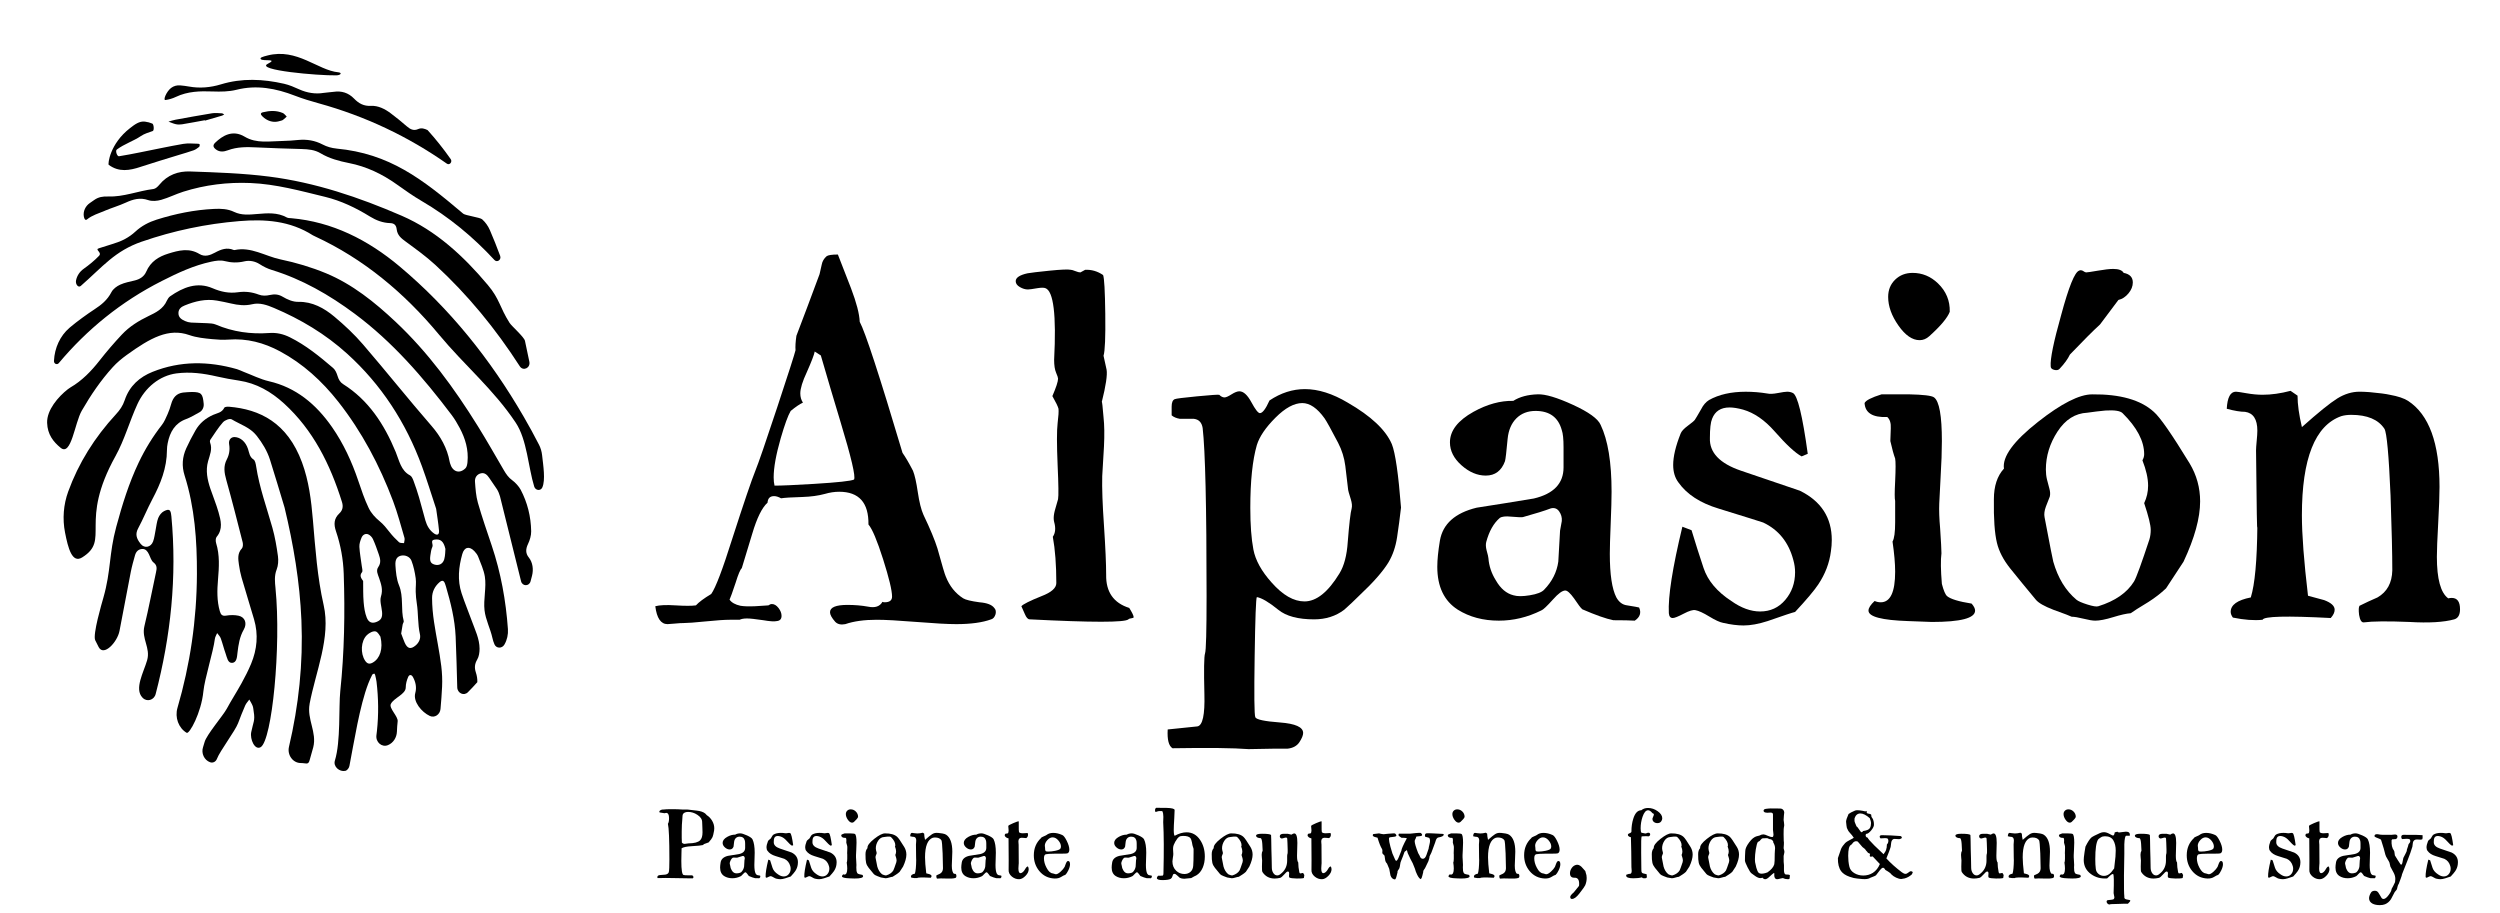 <svg xmlns="http://www.w3.org/2000/svg" id="Layer_1" viewBox="0 0 1477.06 539.29"><g><path d="M488.33,151.42c.86-.69,3.1-1.04,6.71-1.04,2.58,6.54,5.16,13.17,7.74,19.88,3.27,8.61,4.99,15.23,5.16,19.87,3.27,6.03,11.7,31.84,25.29,77.44,1.72,2.41,3.78,5.93,6.19,10.58,1.04,2.58,1.98,6.8,2.84,12.65.86,5.85,1.98,10.33,3.36,13.42,3.96,8.26,6.71,14.89,8.26,19.87,2.75,9.98,4.39,15.49,4.9,16.52,2.24,5.68,5.68,9.98,10.33,12.91,1.38.86,4.56,1.64,9.55,2.32,4.47.35,7.4,1.47,8.78,3.36.86.86,1.12,2.07.78,3.62-.52,1.72-1.38,2.75-2.58,3.09-5.16,1.89-12.05,2.84-20.65,2.84-4.99,0-12.82-.43-23.49-1.29-10.67-.86-18.5-1.29-23.49-1.29-7.4,0-13.6.86-18.58,2.58-2.58.52-4.56.07-5.94-1.35-2.07-2.34-3.1-4.24-3.1-5.68,0-2.89,3.44-4.33,10.33-4.33,4.3,0,8.34.35,12.13,1.03,4.13.86,6.97-.08,8.52-2.84.34.18.77.26,1.29.26,2.92,0,4.39-1.12,4.39-3.35,0-3.61-1.77-10.97-5.29-22.07-3.53-11.1-6.41-17.94-8.65-20.52.17-12.91-5.59-19.36-17.3-19.36-2.75,0-5.59.43-8.52,1.29-3.79,1.03-8.18,1.64-13.17,1.8-6.37.18-10.58.44-12.64.78-1.55-.86-2.93-1.29-4.13-1.29-2.41,0-3.7,1.29-3.87,3.87-3.27,2.93-6.28,9.03-9.03,18.33-3.79,12.56-5.85,19.36-6.19,20.39-.86.69-2.07,3.53-3.61,8.52-1.9,5.68-3.1,9.04-3.61,10.07,1.2,1.72,3.36,2.93,6.45,3.61,2.07.35,4.99.43,8.78.26,5.33-.34,7.91-.51,7.74-.51.68-.52,1.38-.78,2.07-.78,1.38,0,2.67.78,3.87,2.32,1.2,1.55,1.81,3.1,1.81,4.65,0,1.9-.95,2.93-2.84,3.1-1.38.34-4.04.17-8-.52-4.64-.68-7.83-1.03-9.55-1.03-1.9,0-3.35.26-4.38.77h-5.94c-2.93,0-7.62.33-14.07.97-6.45.65-10.8.97-13.03.97-1.38,0-3.14.1-5.29.32-2.15.21-3.57.32-4.26.32-3.96,0-6.36-3.53-7.23-10.58,2.58-.68,6.54-.86,11.87-.51,5.68.35,9.72.35,12.13,0,1.72-1.89,4.73-4.13,9.04-6.72,2.58-3.61,6.71-14.45,12.39-32.52,6.88-21.33,11.44-34.76,13.68-40.27,1.89-4.65,6.19-17.12,12.9-37.43,6.71-20.3,10.33-31.57,10.84-33.81-.17-2.07,0-4.9.52-8.52,3.95-10.33,8.52-22.46,13.68-36.4.17-.68.6-2.58,1.29-5.68.34-1.89,1.29-3.52,2.84-4.9M504.59,283.32c1.03-1.71-1.64-13.07-8-34.07-3.96-13.08-7.83-26.16-11.62-39.24l-3.61-2.33c-.35,1.9-1.9,5.94-4.65,12.14-2.58,5.51-3.87,9.72-3.87,12.64,0,2.07.52,3.87,1.55,5.42-1.9.87-4.3,2.5-7.23,4.91-1.55,2.58-3.53,8-5.93,16.26-2.76,9.64-4.13,17.3-4.13,22.98,0,1.89.17,3.53.52,4.9,4.13,0,11.87-.34,23.23-1.03,14.11-.86,22.03-1.72,23.75-2.58"></path><path d="M667.21,359.22c1.72,2.75,2.58,4.56,2.58,5.41,0,.35-.43.56-1.29.65-.87.09-1.47.3-1.81.64-2.06,1.89-21.51,1.89-58.34,0-1.03,0-1.98-1.03-2.84-3.1-.68-1.55-1.38-3.1-2.06-4.65,1.03-1.2,4.99-3.18,11.87-5.94,5.85-2.24,8.78-4.81,8.78-7.74,0-10.67-.69-19.79-2.07-27.36,1.55-2.23,1.81-5.16.78-8.78-.18-.68-.26-1.46-.26-2.32,0-1.55.35-3.44,1.03-5.68.86-3.1,1.38-4.9,1.55-5.42.35-1.89.26-8.6-.26-20.13-.52-12.21-.52-20.47,0-24.78.52-4.13.68-6.97.52-8.52-.35-1.37-1.55-3.87-3.62-7.48,2.23-5.16,3.36-8.6,3.36-10.33,0-.52-.39-1.68-1.16-3.49-.78-1.81-1.16-4.34-1.16-7.62,1.37-26.5-.35-40.61-5.16-42.33-.86-.35-2.41-.35-4.64,0-2.93.52-4.82.77-5.68.77-1.55,0-3.14-.47-4.77-1.42-1.63-.94-2.45-2.1-2.45-3.48,0-2.07,2.32-3.62,6.97-4.65,1.89-.34,6.23-.86,13.04-1.55,6.79-.68,10.97-.86,12.52-.52.52,0,1.42.26,2.71.78,1.29.52,2.28.77,2.97.77l2.84-1.55c3.78-.17,7.31.86,10.58,3.1.69,1.72,1.12,9.37,1.29,22.94.17,13.75-.17,22-1.03,24.75l1.81,8.25c.52,3.09-.43,9.45-2.84,19.07.17-.34.52,2.67,1.03,9.02.52,4.64.6,10.4.26,17.28-.35,5.84-.69,11.69-1.03,17.53-.18,7.05.17,16.76,1.03,29.13.86,13.06,1.29,22.78,1.29,29.13-.18,10.14,4.39,16.68,13.68,19.59"></path><path d="M827.76,299.84c-.69,6.02-1.47,11.88-2.33,17.56-.86,5.68-2.58,10.67-5.16,14.97-3.27,5.33-8.95,11.79-17.03,19.36-2.93,2.93-5.94,5.77-9.04,8.52-4.99,3.79-10.93,5.68-17.81,5.68-9.46,0-16.52-1.89-21.17-5.68-5.51-4.47-9.73-6.97-12.65-7.48-.52.69-.95,12.39-1.29,35.11-.35,22.54-.22,34.5.39,35.88.6,1.37,5.46,2.41,14.58,3.09,9.12.69,13.68,2.75,13.68,6.2,0,1.38-.74,3.18-2.19,5.42-1.47,2.23-3.83,3.52-7.1,3.87h-8.52l-14.45.26c-8.78-.69-23.75-.87-44.92-.52-2.24-1.38-3.18-5.08-2.84-11.1l17.55-1.81c3.1-.52,4.47-6.89,4.13-19.1-.35-14.29-.22-22.29.38-24.01.6-1.72.91-13.08.91-34.07,0-52.83-.78-85.87-2.32-99.12-.52-3.27-2.24-5.07-5.16-5.42h-8.26c-2.06-.34-3.7-1.03-4.9-2.06v-5.16c0-2.41.6-3.87,1.81-4.39.68-.34,5.07-.91,13.16-1.68,8.09-.78,12.47-1.07,13.16-.91,1.03,1.04,2.07,1.55,3.1,1.55.86,0,2.24-.6,4.13-1.81,1.89-1.2,3.44-1.81,4.65-1.81,2.41,0,4.77,2.15,7.1,6.45,2.32,4.3,4,6.45,5.03,6.45,1.55,0,3.44-2.49,5.68-7.49,6.71-4.47,13.68-6.71,20.91-6.71,7.91,0,16.35,2.67,25.3,8,13.76,7.92,22.46,16.09,26.07,24.52,2.06,5.16,3.87,17.64,5.42,37.43M798.6,300.35c.34-1.38.17-3.18-.52-5.42-1.03-3.27-1.55-5.08-1.55-5.42-.52-4.65-1.08-9.38-1.68-14.2-.61-4.81-2.02-9.38-4.26-13.68-4.13-7.92-6.8-12.73-8-14.46-4.31-6.02-8.7-9.03-13.17-9.03-4.82,0-10.11,2.88-15.87,8.65-5.77,5.77-9.42,11.14-10.97,16.13-2.58,8.95-3.87,21.34-3.87,37.17,0,9.98.6,18.16,1.81,24.52,1.2,6.37,4.81,12.91,10.84,19.62,6.54,7.4,12.99,11.1,19.36,11.1,7.06,0,13.94-5.51,20.65-16.52,2.75-4.47,4.39-10.67,4.91-18.59.86-10.84,1.63-17.46,2.32-19.87"></path><path d="M968.44,358.95c1.38,3.1.52,5.68-2.58,7.75-2.76-.17-6.97-.26-12.65-.26-4.3-.86-10.41-3.01-18.33-6.45-.86-.68-2.5-2.84-4.9-6.45-2.24-3.1-3.96-4.65-5.16-4.65-1.72,0-4.13,1.75-7.23,5.24-3.61,4.02-5.94,6.2-6.97,6.54-8.09,4.02-16.43,6.03-25.04,6.03-9.29,0-17.38-2.16-24.26-6.47-8.09-5.17-12.13-13.62-12.13-25.35,0-4.14.52-9.31,1.55-15.52,1.72-9.83,8.95-16.29,21.68-19.4,11.18-1.73,22.46-3.54,33.81-5.43,11.7-2.76,17.55-8.88,17.55-18.37v-11.9c0-4.83-.35-8.2-1.03-10.09-2.06-7.59-7.22-11.38-15.49-11.38-4.64,0-8.43,1.46-11.36,4.39-2.93,2.93-4.65,6.97-5.16,12.13-.69,7.57-1.21,11.96-1.55,13.16-2.07,5.68-5.85,8.52-11.36,8.52-4.99,0-9.77-2.02-14.33-6.07-4.56-4.04-6.84-8.56-6.84-13.55,0-6.88,4.64-12.9,13.93-18.07,8.09-4.47,15.92-6.62,23.49-6.45,3.78-2.41,8.6-3.7,14.46-3.87,4.47-.17,11.4,1.9,20.77,6.19,9.38,4.3,14.85,8.26,16.39,11.87,4.3,8.95,6.46,22.11,6.46,39.49,0,4.3-.18,10.58-.52,18.84-.35,8.26-.52,14.2-.52,17.81,0,12.22,1.29,20.82,3.87,25.81,1.55,2.76,3.61,4.31,6.19,4.65,4.3.69,6.71,1.12,7.23,1.29M921.72,313.52c.34-1.89.68-3.78,1.03-5.68.17-2.06-.35-3.96-1.55-5.68-1.2-1.72-2.84-2.32-4.9-1.81-3.61,1.38-9.12,3.1-16.52,5.16-.69.17-3.01.09-6.97-.26-3.27-.35-5.51-.08-6.71.77-3.61,3.1-6.29,7.83-8,14.2-.35,1.38-.27,3.01.21,4.9.72,2.58,1.08,4.13,1.08,4.65.35,4.65,1.82,9.03,4.42,13.16,2.76,4.82,6.23,7.74,10.38,8.78,2.25.69,5.45.69,9.61,0,4.33-.69,7.18-1.81,8.57-3.36,4.67-4.81,7.44-10.32,8.31-16.52.35-6.02.69-12.14,1.04-18.33"></path><path d="M1060.59,361.55c-1.55.35-6.97,2.15-16.26,5.41-5.34,1.72-10.07,2.58-14.2,2.58-3.61,0-7.66-.52-12.13-1.55-1.9-.35-4.61-1.59-8.13-3.74-3.53-2.15-6.24-3.4-8.13-3.74-1.38-.34-3.7.35-6.97,2.06-3.27,1.72-5.42,2.58-6.46,2.58-1.38,0-2.15-.95-2.32-2.84-.52-9.81,2.15-26.85,8-51.11l5.42,2.07c2.23,7.4,4.6,14.84,7.1,22.33,2.49,7.49,7.96,13.98,16.39,19.49,5.85,4.13,11.53,6.19,17.03,6.19,6.02,0,10.97-2.27,14.84-6.82,3.87-4.55,5.81-10.01,5.81-16.36,0-2.4-.35-4.81-1.03-7.21-2.76-10.47-8.69-17.86-17.81-22.16-.35-.17-9.12-2.92-26.33-8.24-10.84-3.26-18.76-8.41-23.75-15.45-2.06-2.75-3.1-6.19-3.1-10.31,0-4.98,1.46-11.16,4.39-18.54.51-1.38,1.93-2.92,4.26-4.64,2.33-1.71,3.7-2.88,4.13-3.47.43-.6,1.68-2.71,3.75-6.32,1.2-2.41,2.75-4.21,4.64-5.41,5.85-3.26,13.07-4.9,21.68-4.9,4.3,0,8.52.35,12.65,1.03,1.55.35,3.66.26,6.32-.26,2.67-.52,4.52-.78,5.55-.78,1.2,0,2.33.25,3.36.76,2.75,1.35,5.68,13.33,8.78,35.93l-3.62,1.52c-3.79-2.04-9.12-6.99-16-14.84-5.85-6.65-12.05-10.91-18.58-12.79-3.1-.85-5.77-1.28-8-1.28-5.16,0-8.61,2.23-10.32,6.7-.87,2.06-1.29,5.84-1.29,11.33-.35,8.59,5.76,15.03,18.32,19.32,11.53,3.95,23.14,7.9,34.85,11.85,12.56,6.18,18.84,15.89,18.84,29.11,0,2.24-.17,4.47-.52,6.7-.86,6.87-3.35,13.4-7.48,19.58-2.41,3.61-6.97,9.02-13.68,16.23"></path><path d="M1164.87,356.63c1.38,1.55,2.06,2.93,2.06,4.13,0,4.48-8.52,6.71-25.55,6.71-.69,0-5.34-.18-13.94-.52-15.66-.52-23.49-2.58-23.49-6.19,0-1.55,1.2-3.44,3.62-5.68,1.2.52,2.41.77,3.61.77,5.68,0,8.52-6.02,8.52-18.07,0-4.82-.52-10.75-1.55-17.81,1.03-1.72,1.55-5.51,1.55-11.36v-12.65c-.35-1.21-.35-5.07,0-11.62.34-7.23.34-11.7,0-13.43-.84-2.23-1.79-5.67-2.84-10.32l.26-7.49c.17-3.1-.52-5.33-2.07-6.71-8.61.35-13.08-2.41-13.42-8.26.68-1.55,4.04-3.27,10.07-5.16h16c8.6.18,13.59.78,14.97,1.81,3.1,2.24,4.64,10.84,4.64,25.81,0,5.85-.25,13.08-.77,21.68-.52,9.98-.78,15.06-.78,15.23-.17,3.96,0,8.87.52,14.71.52,7.74.78,12.65.78,14.71-.52,3.96-.43,9.98.25,18.07,1.03,3.96,2.07,6.37,3.1,7.23,2.07,1.72,6.88,3.19,14.46,4.39M1151.97,184.2c-1.38,3.61-5.42,8.43-12.13,14.46-1.72,1.55-3.61,2.32-5.68,2.32-4.3,0-8.48-2.88-12.52-8.65-4.05-5.76-6.07-11.4-6.07-16.91,0-4.13,1.38-7.52,4.13-10.19,2.75-2.67,6.19-4,10.32-4,5.68,0,10.67,2.07,14.97,6.19,4.82,4.65,7.14,10.24,6.97,16.78"></path><path d="M1258.83,362.31c-2.41.17-5.85.95-10.32,2.32-4.48,1.38-8.01,2.07-10.59,2.07-1.55,0-3.87-.38-6.97-1.16-3.09-.77-5.42-1.16-6.97-1.16-.52-.34-4.13-1.71-10.84-4.13-5.33-2.06-8.78-4.04-10.32-5.93-5.16-6.19-10.24-12.39-15.23-18.59-3.96-4.99-6.54-9.98-7.74-14.97-1.38-5.68-1.98-14.28-1.81-25.81,0-7.74,1.98-13.76,5.94-18.07-1.03-7.06,5.68-16.26,20.13-27.62,13.77-10.84,24.43-16.26,32.01-16.26,16.52-.17,28.65,3.27,36.4,10.33,3.61,3.1,10.67,13.25,21.17,30.46,4.13,6.89,6.2,14.37,6.2,22.46,0,9.81-3.27,21.68-9.81,35.62l-10.32,15.74c-3.1,2.93-6.54,5.59-10.33,8-5.68,3.44-9.21,5.68-10.58,6.71M1266.83,297.26c1.55-3.27,2.32-6.71,2.32-10.32,0-4.3-1.12-9.29-3.35-14.97.68-1.2,1.03-2.41,1.03-3.61,0-7.75-4.25-15.83-12.76-24.26-1.39-1.38-4.78-1.89-10.16-1.55-3.65.35-7.2.78-10.68,1.29-7.12.35-12.98,4.05-17.58,11.1-4.6,7.06-6.9,14.54-6.9,22.46,0,2.06.21,4,.64,5.81.43,1.81.91,3.61,1.42,5.42.52,1.8.6,3.4.26,4.77-.86,2.07-1.64,4.05-2.32,5.94-.87,2.41-1.12,4.48-.78,6.19,3.27,17.21,4.99,25.99,5.16,26.33,2.75,9.64,7.31,17.12,13.68,22.46,1.04.86,3.18,1.81,6.46,2.84,3.27,1.03,5.42,1.38,6.45,1.03,9.98-3.1,17.04-8,21.17-14.72,1.38-2.41,4.39-10.67,9.04-24.78.52-1.72.77-3.62.77-5.68,0-2.75-1.29-8-3.87-15.75M1254.7,161.22c3.61.69,5.42,2.58,5.42,5.68,0,2.24-.87,4.39-2.58,6.45-1.72,2.07-3.7,3.36-5.94,3.87-2.41,3.27-6.03,8.09-10.84,14.46-4.13,3.79-10.07,9.72-17.81,17.81-1.21,2.58-3.27,5.42-6.19,8.51-.69.69-1.72.87-3.1.52-1.38-.35-2.06-1.04-2.06-2.07-.35-4.32,1.72-14.44,6.19-30.34,4.47-16.59,8-25.32,10.58-26.19.52-.34,1.2-.34,2.07,0,1.03.69,1.71,1.03,2.06,1.03.68,0,3.01-.34,6.97-1.03,3.96-.68,6.97-1.03,9.04-1.03,3.27,0,5.33.77,6.19,2.32"></path><path d="M1363.63,351.98c3.1.86,6.28,1.72,9.55,2.58,4.13,1.55,6.19,3.44,6.19,5.68,0,1.55-.77,3.19-2.32,4.9-26.16-1.37-39.58-1.03-40.26,1.03-4.99.52-10.84.09-17.55-1.29-.87-1.2-1.3-2.32-1.3-3.36,0-4.14,3.96-6.98,11.88-8.54,2.41-7.76,3.7-21.81,3.87-42.15-.18,5.35-.43-9.57-.77-44.75,0-1.03.12-2.88.38-5.56.26-2.67.39-4.7.39-6.08,0-6.73-2.41-10.43-7.23-11.12-2.75,0-6.37-.6-10.84-1.81.35-6.72,2.15-10.09,5.42-10.09.68,0,2.75.3,6.2.91,3.44.61,6.62.9,9.55.9,5.16,0,10.67-.77,16.52-2.32l4.13,2.84c0,5.16.86,11.36,2.58,18.58,9.64-8.6,16.6-14.23,20.91-16.91,4.3-2.66,8.69-4,13.16-4,1.55,0,3.53.09,5.93.26,5.68.52,9.64,1.03,11.88,1.55,4.81.86,8.43,2.07,10.84,3.61,12.39,8.09,18.58,25.04,18.58,50.85,0,4.99-.26,12.13-.78,21.43-.52,9.29-.78,15.92-.78,19.88,0,13.08,2.24,21.26,6.71,24.52.68-.17,1.38-.26,2.07-.26,3.27,0,4.9,2.24,4.9,6.71,0,3.27-1.12,5.25-3.36,5.94-6.19,1.72-15.06,2.24-26.59,1.55-12.9-.52-21.86-.43-26.84.25-1.38.17-2.32-1.29-2.84-4.39-.35-2.93-.26-4.73.26-5.42,3.44-1.72,6.97-3.36,10.58-4.91,5.68-3.27,8.61-8.6,8.78-16,0-9.81-.35-24.52-1.03-44.14-1.03-24.09-2.24-37.25-3.61-39.49-3.61-5.5-10.16-8.26-19.62-8.26-2.24,0-4.22.26-5.93.78-15.49,5.51-23.23,25.04-23.23,58.59,0,11.36,1.2,27.19,3.61,47.5"></path><path d="M198.81,87.77c-2.85-.27-5.64-1.06-8.22-2.41-4.59-2.4-9.3-3.13-14.33-2.67-3.06.29-6.12.55-9.2.59-7.59.09-15.45,1.71-22.51-2.53-7.17-4.3-13.09-.55-17.33,3.48-1.58,1.5-1.41,2.71.36,4.06,2.28,1.72,4.7,1.37,7.09.48,5.46-2.02,11.05-1.98,16.71-1.69,8.96.46,17.93.7,26.9.97,3.85.12,7.64.43,11.09,2.49,5.19,3.1,11.03,4.66,16.86,5.81,10.19,2,19.53,6.41,28.26,12.65,4.75,3.4,9.53,6.77,14.54,9.7,16.26,9.5,30.49,21.27,43.09,34.91,1.6,1.73,4.23-.16,3.39-2.43-1.95-5.28-3.97-10.34-6.06-15.18-1.08-2.49-2.65-4.68-4.6-6.44-1.24-1.12-9.89-2.23-11.17-3.31-24.29-20.57-43.51-35.52-74.89-38.47"></path><path d="M61.91,124.52c4.08-1.72,8.35-2.95,12.39-4.8,4.34-2,8.48-3.16,13.27-1.49,2.33.81,5.27.52,7.71-.17,4.41-1.25,8.6-3.4,12.99-4.79,12.96-4.09,26.2-5.69,39.69-5.14,15.07.62,29.58,4.64,44.18,8.19,9.35,2.28,18.13,6.48,26.45,11.62,3.66,2.26,7.6,3.76,11.88,3.87,2.46.06,3.63,1.25,3.89,3.62.42,3.66,2.76,5.4,5.32,7.29,5.97,4.4,12.03,8.74,17.52,13.79,19.17,17.64,35.64,37.76,49.9,59.89,1.99,3.08,6.39,1.01,5.66-2.67-.84-4.22-1.71-8.35-2.61-12.38-.52-2.29-7.87-8.67-9.1-10.61-5.87-9.24-5.75-13.91-12.77-22.29-14.49-17.27-30.71-32.2-50.93-40.98-25.26-10.96-51.21-19.68-78.3-23.14-15.51-1.98-31.21-2.49-46.84-3.03-6.77-.23-13.25,1.95-18.08,7.86-.9,1.1-2.21,2.35-3.44,2.5-9.04,1.11-17.73,4.79-26.93,4.43-2.95-.11-5.57.29-8.02,2.02-.68.48-1.73,1.2-2.72,1.89-2.45,1.68-3.99,4.74-3.5,7.83.26,1.63.96,2.58,1.91,1.79,2.97-2.45,6.92-3.59,10.5-5.09"></path><path d="M83.9,142.73c18.71-6.47,37.84-10.46,57.46-12.09,15.22-1.26,29.92-.25,43.45,8.37.46.29.96.48,1.44.71,28.54,13.24,52.54,33.19,73.21,58.08,14.99,18.06,32.22,32.33,45.28,51.99,6.66,10.02,7.37,26.28,10.88,37.67.73,2.38,3.81,2.78,4.8.52,1.92-4.4.57-12.69-.14-19.07-.24-2.13-.82-4.19-1.78-6.07-2.86-5.63-5.92-11.16-9.08-16.63-19.74-34.1-43.82-64.03-73.22-88.72-18.88-15.86-39.94-26.44-64.11-28.57-.88-.08-1.86-.02-2.6-.43-5.64-3.12-11.59-2.54-17.59-2.05-4.54.38-9.18.87-13.55-1.23-3.81-1.84-7.79-1.98-11.89-1.78-11.55.55-22.78,2.84-33.86,6.32-4.59,1.44-9,3.72-12.62,7.09-3.79,3.52-8.15,5.7-12.9,7.12-2.89.87-5.74,1.86-8.63,2.72-2.76.82,2.1,2.35.04,4.49-2.75,2.85-5.85,5.38-9.04,7.64l-.03.03c-2.26,1.59-3.94,4-4.5,6.85-.45,2.3,1.38,4.49,2.78,3.27,13.11-11.46,20.07-20.67,36.21-26.25"></path><path d="M97.79,59.09c2.07-.29,4.19-.91,6.1-1.83,7-3.34,14.3-3.49,21.76-3.22,4.71.17,9.59.14,14.14-1.01,11.83-2.96,23.12-.88,34.51,3.53,4.57,1.77,9.26,3.17,13.96,4.47,27.68,7.65,52.88,19.63,75.77,35.67,1.59,1.11,3.4-1.06,2.26-2.69-4.44-6.32-9.02-12.02-13.69-17.17-1.8-.83-3.57-1.46-5.58-.56-2.64,1.18-4.7.08-6.76-1.72-3.01-2.64-6.13-5.14-9.31-7.54-3.53-2.68-7.54-4.69-11.8-4.47-4.14.22-7.14-1.37-9.91-4.25-3.43-3.55-7.52-4.74-12.17-4.04-1.95.29-3.93.31-5.87.63-4.86.81-9.84-.03-14.38-2.08-2.91-1.32-5.91-2.62-8.98-3.32-12.46-2.84-24.93-3.42-37.34.36-6.13,1.87-12.51,2.43-18.78,1.29-1.74-.32-3.5-.53-5.26-.69-1.91-.17-3.82.33-5.39,1.52-2.72,2.07-4.94,7.36-3.29,7.13"></path><path d="M82.95,98.62c7.58-2.5,15.23-4.76,22.85-7.12,2.88-.89,5.78-1.69,8.62-2.71,1.14-.4,2.18-1.21,3.17-1.96.31-.23.43-.89.44-1.36,0-.18-.53-.54-.82-.54-2.99-.03-6.04-.42-8.95.08-8.52,1.47-16.98,3.32-25.47,5-4.16.82-8.31,1.66-12.49,2.31-1.12.18-2.29-3.23-1.29-3.97,4.45-3.32,10-5.08,14.14-7.91,2.17-1.49,4.66-2.14,7.1-3.03.94-.35.64-4.01-.27-4.4-1.32-.57-2.76-.95-4.29-1.15-3.36-.45-6.15,1.73-8.9,3.86-12.02,9.32-13.1,21.27-12.57,21.66,6.07,4.48,12.32,3.36,18.75,1.24"></path><path d="M199.89,42.72c-12.13-1.17-24.37-14.45-41.83-9.94-2.64.68-4.9,1.27-3.91,2.22,1.35,1.31,10.52-.58,3.96,2.76-7.21,3.67,29.54,6.97,40.62,6.76,2.6-.05,3.57-1.56,1.16-1.8"></path><path d="M312.41,329.36c-1.95-2.44-1.87-4.98-.46-7.93,1.09-2.27,1.92-5.02,1.88-7.53-.15-8.7-2.21-16.98-6.2-24.55-1.01-1.92-3.27-4.38-4.97-5.59-2.2-1.56-3.62-3.62-4.97-5.94-5.08-8.7-10.05-17.47-15.35-26-14.01-22.55-29.53-43.74-48.56-61.63-12.44-11.7-25.66-22.29-41.13-28.72-8.67-3.6-17.78-6.29-26.9-8.2-9.05-1.89-17.46-7.68-27.19-5.52-.16.03-.37,0-.52-.06-3.97-1.68-7.47-.37-11.07,1.59-2.82,1.53-5.99,2.7-9.13.79-6.14-3.74-12.34-2.13-18.46-.21-5.54,1.73-10.38,4.58-13.02,10.71-1.25,2.88-3.79,4.4-6.69,5.12-2.92.72-5.94,1.25-8.67,2.5-1.98.91-4.17,2.48-5.17,4.43-2.4,4.65-6,7.54-10.07,10.18-4.01,2.61-10.38,7.21-14.06,10.34-.24.2-.48.4-.71.61-5.47,4.69-8.72,11.8-9.1,19.35v.17c-.09,1.68,1.8,2.51,2.84,1.27,16.67-19.89,36.75-36.28,60.86-48.51,9.43-4.79,18.97-9.25,29.26-11.42,2.54-.54,5.36-.99,7.8-.37,3.97,1.02,7.81,1.11,11.69.19,3.08-.73,6.35-.1,9.06,1.64,2.27,1.46,4.66,2.66,7.19,3.43,17.82,5.46,33.9,14.66,49.06,25.94,22.16,16.49,40.34,37.43,57.24,59.81,1.77,2.35,3.3,4.96,4.7,7.59,3.32,6.24,5.33,12.9,4.61,20.22-.12,1.24-.4,2.81-1.17,3.58-3.57,3.57-7.75,2.12-9.15-2.99-.08-.28-.17-.56-.22-.85-1.39-7.98-5.46-15.13-10.6-21.04-13.76-15.84-26.89-32.34-40.59-48.26-5.13-5.97-10.92-11.38-16.89-16.38-6.1-5.11-13.09-8.95-21.22-8.77-3.35.07-6.51-1.34-9.45-3.08-2.32-1.37-4.7-1.61-7.45-.98-2.19.5-4.47.59-6.57-.22-4.12-1.57-8.12-2-12.38-1.39-5.14.73-9.96-.24-14.91-2.38-9.07-3.91-17.39-.6-25.13,4.8-.71.5-1.49,1.65-1.85,2.48-2.18,5.02-6.7,7.15-10.8,9.12-5.89,2.84-11.34,6.18-15.89,11.04-4.56,4.87-8.95,9.97-13.09,15.26-4.9,6.27-10.48,12.01-17.18,15.88-.5.28-1.02.65-1.57,1.08-5.67,4.41-12.49,12.29-12.25,19.85.22,6.92,3.69,11.24,7.98,14.76,6.32,5.19,8.29-14.65,12.5-21.94,5.31-9.22,11.24-17.93,18.3-25.7,2.47-2.73,5.3-5.07,8.23-7.19,14.12-10.19,24.81-16.07,37-11.77,4.28,1.51,8.94,1.96,13.49,2.4,3.22.31,6.46.52,9.68.27,10.84-.82,20.89,1.83,30.42,6.95,13.49,7.24,24.78,17.5,34.47,29.83,13.81,17.58,24.33,37.37,32.35,58.69,2.65,7.05,4.58,14.43,6.72,21.7.27.91-.16,2.06-.27,3.09-1-.16-2.3.07-2.96-.54-1.98-1.84-3.91-3.8-5.57-5.96-1.79-2.32-3.63-4.61-5.85-6.43-2.64-2.17-5.03-4.73-6.55-7.92-2.43-5.08-4.26-10.52-6.08-15.91-3.83-11.36-8.77-22.06-15.49-31.74-9.53-13.71-21.43-23.5-37.31-27.15-5.11-1.18-9.97-3.66-14.94-5.55-1.32-.51-2.61-1.2-3.96-1.59-16.76-4.78-33.46-4.98-49.87,1.59-7.53,3.01-13.62,8.24-16.44,16.69-1.13,3.41-2.93,5.95-5.19,8.39-12.62,13.67-22.12,28.86-28.22,45.7-2.78,7.67-3.44,16.08-1.86,24.14,1.81,9.25,4.18,18.42,10.11,14.73,16.95-10.57-2.24-20.31,19.71-59.87,5.34-9.63,8.32-20.64,12.95-30.72,4.49-9.77,13.09-16.83,23.08-18.15,8.08-1.06,15.97,0,23.89,1.83,4.33,1,8.7,1.78,13.09,2.44,10.22,1.54,18.83,6.45,26.65,13.59,17.02,15.54,27.15,35.72,34.15,58.14.87,2.79.33,4.96-1.53,6.7-3.29,3.08-3.41,6.47-1.99,10.65,2.72,8.03,4.26,16.49,4.55,25.03.78,23.19.38,46.34-2.04,69.41-.98,9.41.32,29.7-3.18,40.97-1.11,3.59,2.73,6.79,6.14,6.08,1.13-.24,2.2-1.64,2.44-2.87,2.75-14.1,6.02-35.41,11.16-48.75.67-1.76,1.47-3.47,2.3-5.14.2-.38.78-.59,1.23-.72.1-.03.45.56.53.9.3,1.29.63,2.59.8,3.91,1.15,9.69,1.29,19.37.24,29.1-.09.84-.19,1.67-.3,2.5-.54,4.12,3.21,7.35,6.8,5.87l.05-.02c3.07-1.26,5.12-4.4,5.26-7.95.08-2.05.2-4.09.44-6.11.33-2.86-5.26-7.72-4.05-10.22,1.75-3.62,8.82-5.7,8.82-9.79,0-2.09.61-4.32,1.45-6.22.63-1.42,1.91-1.55,2.83.13,1.61,2.94,2.26,6.19,1.36,9.37-1.43,5.1,3.71,11.3,8.59,13.57,2.81,1.31,6.01-.8,6.31-4.1.4-4.38.73-8.78.94-13.2.19-4.05,0-8.12-.48-12.13-1.06-8.74-2.98-17.36-4.28-26.08-.7-4.67-1.15-9.44-1.16-14.17-.01-3.72,1.62-6.97,4.44-9.37,1.52-1.3,2.52-1.01,3.2.89.19.53.38,1.07.54,1.62,2.83,9.67,5.29,19.46,5.74,29.63.44,10,.67,20.01.95,30.01.09,3.47,3.94,5.24,6.29,2.88,1.88-1.89,3.75-3.87,5.58-5.94.07-1.94-.25-3.86-.89-5.81-.88-2.67-.71-4.99.82-7.56,1.05-1.75,1.4-4.26,1.39-6.43-.03-5.87-2.65-11.01-4.56-16.33-1.98-5.5-4.26-10.89-6.08-16.46-2.52-7.68-1.71-15.47.42-23.07,1.21-4.3,4.27-4.87,7.24-1.66.86.93,1.72,2.01,2.17,3.21,1.46,3.86,3.28,7.7,3.93,11.74,1.03,6.36-.93,13.46-.19,19.89.65,5.66,3.43,10.79,4.65,16.33.29,1.32.69,2.6,1.22,3.8,1.11,2.55,4.47,2.55,5.86.16.02-.03.03-.06.05-.09,1.56-2.7,2.26-5.9,2.04-9.08-1.2-16.83-4.17-33.3-9.54-49.27-2.83-8.43-5.76-16.84-8.21-25.4-1.13-3.94-1.4-8.21-1.71-12.36-.19-2.5,1.15-4.45,3.53-5.01,2.18-.51,3.66.9,4.87,2.69,1.52,2.25,3.1,4.46,4.59,6.74.69,1.06,1.48,2.96,1.79,4.21,4.16,16.7,8.31,33.41,12.44,50.12.76,3.08,4.77,3.13,5.61.07.3-1.1.6-2.22.88-3.34.94-3.71.42-7.8-1.89-10.73-.01-.02-.03-.04-.04-.05M220.26,391.46c-1.8,1.02-3.2.89-4.52-1.07-2.88-4.27-2.6-11.68,1.08-15.21,1.32-1.26,3.53-2.45,5.06-2.13,1.43.29,2.49,2.64,2.88,3.09,1.73,7.23-.28,12.93-4.5,15.32M222.36,367.49c-2.4.93-4.47.42-5.66-2.52-1.15-2.84-1.6-6.13-1.86-9.27-.35-4.12-.22-8.29-.29-12.43-1.25-1.7-2.28-3.23-.66-5.21.55-.67-.01-2.47-.16-3.74-.47-3.75-1.2-7.48-1.4-11.25-.1-1.78.58-3.72,1.27-5.4.7-1.7,2.3-2.64,3.93-1.98,1.12.46,2.27,1.64,2.81,2.82,1.32,2.87,2.37,5.91,3.42,8.93.87,2.52,1.54,5.01-.25,7.56-1.53,2.17-.23,4.43.46,6.5,1.19,3.57,2.42,6.8,1.11,10.95-.82,2.61.35,5.97.64,8.99.32,3.4-.55,4.97-3.36,6.05M245.58,381.33c-2.92,2.46-4.87,1.99-6.49-1.67-.6-1.37-1.09-2.8-2.07-5.35.18-1.12.5-3.23.88-5.32.13-.71.78-1.49.63-2.06-1.86-6.9.05-14.3-2.8-21.17-1.46-3.53-1.83-7.72-2.09-11.66-.25-3.63.97-5.2,3.17-5.78,2.28-.59,5.31.42,6.3,2.98,1.26,3.27,2,6.85,2.5,10.37.37,2.59-.09,5.31,0,7.97.07,2.26.27,4.53.63,6.76.97,6.09.5,12.32,1.88,18.39.54,2.38-.54,4.86-2.54,6.54M247.55,293.78c-.96-3.27-2.04-6.5-3.22-9.68-.45-1.21-1.11-2.73-2.07-3.23-5.41-2.82-6.38-8.77-8.47-13.83-6.83-16.57-16.22-30.74-30.99-40.04-1.83-1.15-2.71-2.73-3.35-4.83-.52-1.71-1.35-3.65-2.6-4.72-8.02-6.86-16.18-13.52-25.56-18.16-3.9-1.93-7.78-2.86-12.22-2.54-10.8.79-21.42-.65-31.6-5-1.56-.67-3.39-.7-5.1-.8-3.16-.2-6.32-.16-9.47-.37-1.21-.08-2.46-.4-3.58-.91-1.97-.89-3.97-2.03-3.89-4.81.07-2.45,1.8-3.62,3.66-4.38,6.17-2.53,12.49-4.05,19.13-2.87,2.78.49,5.55,1.06,8.29,1.7,4.16.97,8.23,1.47,12.53.43,4.42-1.06,8.76.48,12.87,2.22,15.67,6.65,30.31,15.34,43.27,27.08,19.96,18.1,34.62,40.41,44.18,66.61,2.91,7.97,5.4,16.13,8.33,24.96.52,3.78,1.27,8.28,1.69,12.82.23,2.45-1,3.09-2.89,1.79-2.65-1.83-4.24-4.56-5.15-7.72-1.32-4.55-2.45-9.16-3.78-13.71M262.5,330.35c-.81,2.92-3.3,4.03-5.9,3.18-2.23-.73-2.82-2-2.31-5.5.24-1.68.48-3.46,1.17-4.95.65-1.41-1.36-3.81,1.08-4.23,3.63-.62,5.55.85,6.62,5.47-.12,1.21-.03,3.73-.67,6.03"></path><path d="M182.9,415.94c3.57-19.04,12.65-39.37,8.33-58.4-3.77-16.57-4.91-33.45-6.36-50.34-.99-11.57-2.36-22.99-6.44-34.02-8.7-23.55-25.03-31.34-43.01-32.87-.99-.08-2.61,0-2.91.61-1.45,2.97-4.25,3.14-6.6,4.2-4.35,1.96-7.98,4.87-10.45,9.24-1.93,3.41-3.78,6.89-5.4,10.47-2.35,5.17-2.77,10.5-.99,16.09,5.97,18.83,7.35,38.4,7.28,58.1-.1,27.34-4.06,53.73-11.49,79.2-1.65,5.66.62,11.88,5.42,14.74,1.62.97,8.67-11.98,9.88-24.39.74-7.57,5.87-23.54,6.79-31.08.14-1.2.89-2.31,1.35-3.46.72,1.02,1.71,1.92,2.12,3.07,1.1,3.01,1.84,6.17,2.93,9.18.79,2.19,1.22,5.56,3.85,5.36,2.71-.2,2.84-3.55,3.11-5.95.57-4.82,1.26-9.45,3.73-13.74,2.08-3.62.77-7.35-3.09-8.17-2.36-.5-4.92-.47-7.3-.07-2.28.38-3.15-.44-3.78-2.63-1.77-6.15-1.59-12.42-1.06-18.69.61-7.24,1.08-14.43-1.12-21.51-.34-1.09-.34-2.92.28-3.65,3.89-4.61,2.54-9.67,1.15-14.58-1.34-4.73-3.25-9.27-4.82-13.93-1.77-5.26-2.91-10.66-1.36-16.22,1.01-3.62,2.66-7.09,1.2-11.02-.18-.5-.14-1.26.16-1.7,2.4-3.49,4.65-7.17,7.43-10.28,1.15-1.29,4.05-2.42,5.18-1.73,5.03,3.04,10.85,4.68,14.79,9.73,3.33,4.27,6.14,8.85,7.82,14.1,2.98,9.38,5.75,18.83,8.61,28.25,5.26,21.88,9,43.97,9.96,66.57,1.08,25.58-1.62,50.47-7.35,74.8-1.15,4.88,2.35,9.61,6.99,9.6h.14c2.86-.01,4.28,1.32,5.06-1.66.37-1.43,1.8-6.25,2.16-7.68,2.24-8.82-3.84-16.58-2.16-25.55"></path><path d="M162.79,347.68c-.37-3.74-.82-7.42.67-11.21.92-2.33,1.1-5.31.76-7.86-.78-5.65-1.73-11.32-3.27-16.77-3.39-12.04-7.7-23.78-9.61-36.29-.22-1.44-.6-3.46-1.54-4.06-2.36-1.5-2.52-3.93-3.27-6.23-1.4-4.28-4.49-6.92-7.88-7.04-2.28-.08-3.7,1.81-3.28,4.24.55,3.21.08,6.19-1.36,8.95-2.11,4.04-1.51,7.87-.33,12.09,3.43,12.23,6.55,24.56,9.69,36.89.28,1.11.2,2.93-.44,3.61-2.74,2.89-2.24,6.27-1.77,9.57.37,2.6.86,5.19,1.58,7.7,2.37,8.26,4.97,16.44,7.37,24.68,2.62,8.97,1.77,17.75-1.75,26.22-1.66,3.99-3.64,7.84-5.72,11.61-2.8,5.08-5.96,9.94-8.71,15.04-2.13,3.94-11.91,15.3-13.06,19.61-.27,1.02-.57,2.01-.9,2.98-1.23,3.64.72,7.69,4.12,8.92l.1.03c1.61.58,3.34-.33,3.98-2.03,1.7-4.56,10.78-16.5,12.49-21.05,1.33-3.53,2.71-7.06,4.22-10.5.57-1.28,1.6-2.33,2.42-3.48.68,1.25,1.48,2.45,1.98,3.77.39,1.04.42,2.23.61,3.36.92,5.41-.29,6.23-1.47,12.17-.82,4.13,2.11,10.81,5.56,8.85,6.75-3.83,12.21-59.6,8.8-93.79"></path><path d="M101.2,304.73c-.34-3.58-1.14-4.32-4.34-2.7-1.42.72-2.75,2.44-3.38,4.05-.88,2.23-1.07,4.78-1.57,7.19-.46,2.22-.68,4.55-1.46,6.64-1.28,3.47-5.05,4.26-7.28,1.51-2.75-3.38-3.31-5.99-1.53-9.29,3.01-5.6,5.4-11.59,8.39-17.21,4.8-9.04,8.59-18.36,8.61-29.04,0-1.32.16-2.67.42-3.97,1.32-6.76,4.39-11.91,10.81-14.27,2.76-1.01,5.35-2.63,7.98-4.05,1.71-.93,2.69-2.92,2.5-4.99-.56-6-1.32-6.97-6.98-7.01-1.74-.01-3.48.22-5.23.34-3.84.52-5.93,2.93-7,6.76-.57,2.04-1.25,4.04-2.11,5.96-.98,2.2-1.92,4.52-3.35,6.36-5.38,6.88-9.94,14.3-13.76,22.32-5.76,12.11-9.73,24.94-13.24,37.95-4.4,16.28-2.99,25.68-7.61,41.89,0,.02,0-.02,0,0-1.01,3.54-6.38,21.8-4.82,25.09.58,1.23,1.28,2.61,2.05,4.07,3.04,5.77,11.06-3.04,12.3-9.55,2.2-11.61,4.42-23.22,6.66-34.82.65-3.34,1.59-6.64,2.51-9.91.62-2.2,2.03-3.59,4.23-3.7,2.03-.1,3.14,1.33,4,3.14.81,1.68,1.39,3.83,2.69,4.82,2.26,1.73,1.97,3.59,1.46,5.92-2.31,10.57-4.29,21.23-6.84,31.73-1.81,7.47,3.73,12.8,1.61,20.14-2.05,7.1-7.71,16.91-2.76,22.06.05.05.09.1.14.14,2.51,2.6,6.72,1.37,7.66-2.25,8.88-34.12,12.7-69.09,9.26-105.31"></path><path d="M121.09,71.27c3.38-.99,6.77-1.96,10.15-2.97.43-.13.81-.46,1.22-.69-.46-.23-.91-.64-1.38-.66-1.92-.09-3.87-.33-5.75-.03-7.26,1.17-14.5,2.51-21.75,3.83-1.37.25-2.7.74-4.04,1.11,1.45.52,2.88,1.2,4.37,1.52,1.18.26,2.46.25,3.66.06,4.49-.74,8.98-1.59,13.46-2.41.02.07.04.15.06.22"></path><path d="M164.12,71.81c1.64-.48,2.4-.53,2.97-.91.84-.55,1.55-1.34,2.31-2.02-.76-.71-1.41-1.7-2.28-2.09-3.86-1.66-7.85-1.43-11.81-.45-1.63.4-1.34,1.35-.38,2.31,2.91,2.92,6.34,3.75,9.19,3.15"></path></g><g><g><path d="M418.68,497.71l-2.66.97-.77.61c-.82.24-3.02.46-6.6.66-2.93.17-4.91.58-5.94,1.23,0,.24-.03,1.25-.08,3.04-.05,1.79-.08,3.27-.08,4.47,0,5.31.44,8.06,1.33,8.27.48.14,1.31.2,2.51.2h2.66l.67.82c.03.61-.2.96-.72,1.02.27-.04-.2-.05-1.43-.05-1.02,0-4.06-.05-9.11-.15-3.75-.1-6.81-.1-9.16,0h-.82c-.07-.2-.1-.39-.1-.56,0-.71.52-1.12,1.56-1.23,1.04-.1,2.09-.19,3.15-.26,1.16-.2,1.85-.71,2.07-1.53.22-.82.33-3.32.33-7.51,0-11.55-.29-18.55-.87-21,.44-.58.67-1.7.67-3.37,0-2.04-.58-3.06-1.74-3.06-.27,0-.58.07-.92.2-.96-.1-1.93-.26-2.92-.46-.1-.14-.15-.29-.15-.46,0-.34.24-.64.72-.9.48-.26.95-.38,1.43-.38h.46c.61-.13,2.32-.2,5.12-.2,2.66.02,4.37.08,5.12.17.2.02.43.03.67.03h2.66c.27,0,.53.02.77.05,1.74.2,3.48.41,5.22.61,2.15.24,3.79.8,4.91,1.68.17.24.49.58.97,1.02,1.3.82,2.35,1.93,3.17,3.34.82,1.41,1.23,2.88,1.23,4.41,0,.44-.03.89-.1,1.33-.34,1.94-.65,3.21-.92,3.83-.31.72-1.07,1.77-2.3,3.17ZM402.87,497.81c.44.51.99.77,1.64.77.24,0,.61-.05,1.13-.15s.9-.15,1.18-.15c3.34-.03,5.61-.63,6.81-1.79.95-.92,1.43-2.51,1.43-4.76,0-.55-.03-1.49-.08-2.84-.05-1.35-.09-2.4-.13-3.15,0-1.67-.96-3.12-2.87-4.35-1.71-1.13-3.51-1.69-5.42-1.69-.68,0-1.28.1-1.79.31-.92.34-1.42.96-1.51,1.87-.09.9-.15,1.8-.18,2.69-.17,1.36-.27,3.56-.31,6.6-.03,2.9,0,5.12.1,6.65Z"></path><path d="M449.09,517.36c.27.61.1,1.13-.51,1.53-.55-.03-1.38-.05-2.51-.05-.85-.17-2.06-.6-3.63-1.28-.17-.14-.49-.56-.97-1.28-.44-.61-.79-.92-1.02-.92-.34,0-.82.35-1.43,1.04-.72.8-1.18,1.23-1.38,1.3-1.6.8-3.26,1.19-4.96,1.19-1.84,0-3.45-.43-4.81-1.28-1.6-1.02-2.41-2.7-2.41-5.02,0-.82.1-1.85.31-3.08.34-1.95,1.77-3.23,4.3-3.85,2.22-.34,4.45-.7,6.7-1.08,2.32-.55,3.48-1.76,3.48-3.64v-2.36c0-.96-.07-1.62-.2-2-.41-1.5-1.43-2.26-3.07-2.26-.92,0-1.67.29-2.25.87-.58.58-.92,1.38-1.02,2.4-.14,1.5-.24,2.37-.31,2.61-.41,1.13-1.16,1.69-2.25,1.69-.99,0-1.94-.4-2.84-1.2-.9-.8-1.36-1.7-1.36-2.69,0-1.36.92-2.56,2.76-3.58,1.6-.89,3.15-1.31,4.66-1.28.75-.48,1.71-.73,2.87-.77.89-.03,2.26.38,4.12,1.23,1.86.85,2.94,1.64,3.25,2.35.85,1.77,1.28,4.38,1.28,7.83,0,.85-.03,2.1-.1,3.74-.07,1.64-.1,2.81-.1,3.53,0,2.42.26,4.13.77,5.12.31.55.72.85,1.23.92.85.14,1.33.22,1.43.26ZM439.83,508.35c.07-.38.14-.75.2-1.13.03-.41-.07-.79-.31-1.13-.24-.34-.56-.46-.97-.36-.72.27-1.81.61-3.27,1.02-.14.03-.6.02-1.38-.05-.65-.07-1.09-.02-1.33.15-.72.61-1.25,1.55-1.59,2.81-.07.27-.05.6.04.97.14.51.21.82.21.92.07.92.36,1.79.88,2.61.55.96,1.24,1.54,2.06,1.74.45.14,1.08.14,1.91,0,.86-.14,1.42-.36,1.7-.66.93-.96,1.47-2.05,1.65-3.27.07-1.19.14-2.4.21-3.63Z"></path><path d="M467.12,517.87c-.31.07-1.38.43-3.22,1.07-1.06.34-2,.51-2.81.51-.72,0-1.52-.1-2.4-.31-.38-.07-.91-.32-1.61-.74-.7-.43-1.24-.67-1.61-.74-.27-.07-.73.07-1.38.41-.65.34-1.07.51-1.28.51-.27,0-.43-.19-.46-.56-.1-1.94.43-5.32,1.59-10.13l1.07.41c.44,1.47.91,2.94,1.41,4.43s1.58,2.77,3.25,3.86c1.16.82,2.28,1.23,3.38,1.23,1.19,0,2.18-.45,2.94-1.35.77-.9,1.15-1.98,1.15-3.24,0-.48-.07-.95-.2-1.43-.55-2.08-1.72-3.54-3.53-4.39-.07-.03-1.81-.58-5.22-1.64-2.15-.65-3.72-1.67-4.71-3.06-.41-.54-.61-1.22-.61-2.04,0-.99.29-2.21.87-3.68.1-.27.38-.58.84-.92.46-.34.73-.57.82-.69.09-.12.33-.54.74-1.25.24-.48.55-.83.92-1.07,1.16-.65,2.59-.97,4.3-.97.85,0,1.69.07,2.51.2.31.07.72.05,1.25-.05.53-.1.9-.15,1.1-.15.24,0,.46.05.67.15.54.27,1.13,2.64,1.74,7.12l-.72.3c-.75-.41-1.81-1.39-3.17-2.94-1.16-1.32-2.39-2.16-3.68-2.54-.61-.17-1.14-.25-1.59-.25-1.02,0-1.71.44-2.05,1.33-.17.41-.26,1.16-.26,2.25-.07,1.7,1.14,2.98,3.63,3.83,2.28.78,4.59,1.57,6.91,2.35,2.49,1.23,3.74,3.15,3.74,5.77,0,.44-.03.89-.1,1.33-.17,1.36-.66,2.66-1.48,3.88-.48.72-1.38,1.79-2.71,3.22Z"></path><path d="M489.98,517.87c-.31.07-1.38.43-3.22,1.07-1.06.34-2,.51-2.81.51-.72,0-1.52-.1-2.4-.31-.38-.07-.91-.32-1.61-.74-.7-.43-1.24-.67-1.61-.74-.27-.07-.73.07-1.38.41-.65.34-1.07.51-1.28.51-.27,0-.43-.19-.46-.56-.1-1.94.43-5.32,1.59-10.13l1.07.41c.44,1.47.91,2.94,1.41,4.43s1.58,2.77,3.25,3.86c1.16.82,2.28,1.23,3.38,1.23,1.19,0,2.18-.45,2.94-1.35.77-.9,1.15-1.98,1.15-3.24,0-.48-.07-.95-.2-1.43-.55-2.08-1.72-3.54-3.53-4.39-.07-.03-1.81-.58-5.22-1.64-2.15-.65-3.72-1.67-4.71-3.06-.41-.54-.61-1.22-.61-2.04,0-.99.29-2.21.87-3.68.1-.27.38-.58.84-.92.46-.34.73-.57.82-.69.09-.12.33-.54.74-1.25.24-.48.55-.83.92-1.07,1.16-.65,2.59-.97,4.3-.97.85,0,1.69.07,2.51.2.31.07.72.05,1.25-.05.53-.1.9-.15,1.1-.15.24,0,.46.05.67.15.54.27,1.13,2.64,1.74,7.12l-.72.3c-.75-.41-1.81-1.39-3.17-2.94-1.16-1.32-2.39-2.16-3.68-2.54-.61-.17-1.14-.25-1.59-.25-1.02,0-1.71.44-2.05,1.33-.17.41-.26,1.16-.26,2.25-.07,1.7,1.14,2.98,3.63,3.83,2.28.78,4.59,1.57,6.91,2.35,2.49,1.23,3.74,3.15,3.74,5.77,0,.44-.03.89-.1,1.33-.17,1.36-.66,2.66-1.48,3.88-.48.72-1.38,1.79-2.71,3.22Z"></path><path d="M509.52,516.9c.27.31.41.58.41.82,0,.89-1.69,1.33-5.07,1.33-.14,0-1.06-.04-2.76-.1-3.1-.1-4.66-.51-4.66-1.23,0-.31.24-.68.72-1.13.24.1.48.15.72.15,1.13,0,1.69-1.19,1.69-3.58,0-.95-.1-2.13-.31-3.53.2-.34.31-1.09.31-2.25v-2.51c-.07-.24-.07-1.01,0-2.3.07-1.43.07-2.32,0-2.66-.17-.44-.35-1.13-.56-2.05l.05-1.48c.03-.61-.1-1.06-.41-1.33-1.71.07-2.59-.48-2.66-1.64.14-.31.8-.65,2-1.02h3.17c1.71.04,2.69.15,2.97.36.61.44.92,2.15.92,5.12,0,1.16-.05,2.59-.15,4.3-.1,1.98-.15,2.99-.15,3.02-.03.79,0,1.76.1,2.92.1,1.53.15,2.51.15,2.92-.1.79-.09,1.98.05,3.58.2.79.41,1.26.61,1.43.41.34,1.36.63,2.87.87ZM506.96,482.72c-.27.72-1.07,1.67-2.4,2.87-.34.31-.72.46-1.13.46-.85,0-1.68-.57-2.48-1.71-.8-1.14-1.2-2.26-1.2-3.35,0-.82.27-1.49.82-2.02.55-.53,1.23-.79,2.05-.79,1.13,0,2.11.41,2.97,1.23.96.92,1.42,2.03,1.38,3.33Z"></path><path d="M527.38,518.02c-.48.04-1.16.19-2.05.46-.89.27-1.59.41-2.1.41-.31,0-.77-.08-1.38-.23-.61-.15-1.07-.23-1.38-.23-.1-.07-.82-.34-2.15-.82-1.06-.41-1.74-.8-2.05-1.18-1.02-1.23-2.03-2.46-3.02-3.68-.79-.99-1.3-1.98-1.53-2.97-.27-1.13-.39-2.83-.36-5.12,0-1.53.39-2.73,1.18-3.58-.2-1.4,1.13-3.22,3.99-5.48,2.73-2.15,4.84-3.22,6.34-3.22,3.27-.03,5.68.65,7.21,2.05.72.61,2.11,2.63,4.2,6.04.82,1.36,1.23,2.85,1.23,4.45,0,1.94-.65,4.3-1.94,7.06l-2.05,3.12c-.61.58-1.3,1.11-2.05,1.59-1.13.68-1.83,1.13-2.1,1.33ZM528.97,505.13c.31-.65.46-1.33.46-2.05,0-.85-.22-1.84-.66-2.97.14-.24.2-.48.2-.72,0-1.53-.84-3.14-2.53-4.81-.28-.27-.95-.38-2.01-.31-.72.07-1.43.15-2.12.26-1.41.07-2.57.8-3.49,2.2-.91,1.4-1.37,2.88-1.37,4.45,0,.41.04.79.13,1.15.09.36.18.72.28,1.08.1.36.12.67.05.95-.17.41-.32.8-.46,1.18-.17.48-.22.89-.15,1.23.65,3.41.99,5.15,1.02,5.22.55,1.91,1.45,3.39,2.71,4.45.2.17.63.36,1.28.56.65.21,1.07.27,1.28.21,1.98-.61,3.38-1.59,4.2-2.92.27-.48.87-2.12,1.79-4.91.1-.34.15-.72.15-1.13,0-.55-.26-1.59-.77-3.12Z"></path><path d="M547.26,515.98c.61.17,1.24.34,1.89.51.82.31,1.23.68,1.23,1.13,0,.31-.15.63-.46.97-5.19-.27-7.85-.21-7.98.2-.99.1-2.15.02-3.48-.26-.17-.24-.26-.46-.26-.67,0-.82.78-1.38,2.35-1.69.48-1.54.73-4.32.77-8.36-.03,1.06-.09-1.9-.15-8.87,0-.2.03-.57.08-1.1s.08-.93.08-1.21c0-1.33-.48-2.07-1.43-2.2-.55,0-1.26-.12-2.15-.36.07-1.33.43-2,1.07-2,.14,0,.54.06,1.23.18.68.12,1.31.18,1.89.18,1.02,0,2.11-.15,3.27-.46l.82.56c0,1.02.17,2.25.51,3.68,1.91-1.7,3.29-2.82,4.14-3.35.85-.53,1.72-.79,2.61-.79.31,0,.7.02,1.18.05,1.13.1,1.91.2,2.35.31.95.17,1.67.41,2.15.72,2.46,1.6,3.68,4.96,3.68,10.08,0,.99-.05,2.4-.15,4.25-.1,1.84-.15,3.16-.15,3.94,0,2.59.44,4.21,1.33,4.86.14-.03.27-.05.41-.05.65,0,.97.44.97,1.33,0,.65-.22,1.04-.67,1.18-1.23.34-2.99.44-5.27.31-2.56-.1-4.33-.09-5.32.05-.27.03-.46-.26-.56-.87-.07-.58-.05-.94.05-1.07.68-.34,1.38-.67,2.1-.97,1.13-.65,1.71-1.71,1.74-3.17,0-1.94-.07-4.86-.2-8.75-.2-4.78-.44-7.38-.72-7.83-.72-1.09-2.01-1.64-3.89-1.64-.44,0-.84.05-1.18.15-3.07,1.09-4.61,4.96-4.61,11.61,0,2.25.24,5.39.72,9.41Z"></path><path d="M591.57,517.36c.27.61.1,1.13-.51,1.53-.55-.03-1.38-.05-2.51-.05-.85-.17-2.06-.6-3.63-1.28-.17-.14-.49-.56-.97-1.28-.44-.61-.79-.92-1.02-.92-.34,0-.82.35-1.43,1.04-.72.8-1.18,1.23-1.38,1.3-1.6.8-3.26,1.19-4.96,1.19-1.84,0-3.45-.43-4.81-1.28-1.6-1.02-2.41-2.7-2.41-5.02,0-.82.1-1.85.31-3.08.34-1.95,1.77-3.23,4.3-3.85,2.22-.34,4.45-.7,6.7-1.08,2.32-.55,3.48-1.76,3.48-3.64v-2.36c0-.96-.07-1.62-.2-2-.41-1.5-1.43-2.26-3.07-2.26-.92,0-1.67.29-2.25.87-.58.58-.92,1.38-1.02,2.4-.14,1.5-.24,2.37-.31,2.61-.41,1.13-1.16,1.69-2.25,1.69-.99,0-1.94-.4-2.84-1.2-.9-.8-1.36-1.7-1.36-2.69,0-1.36.92-2.56,2.76-3.58,1.6-.89,3.15-1.31,4.66-1.28.75-.48,1.71-.73,2.87-.77.89-.03,2.26.38,4.12,1.23,1.86.85,2.94,1.64,3.25,2.35.85,1.77,1.28,4.38,1.28,7.83,0,.85-.03,2.1-.1,3.74-.07,1.64-.1,2.81-.1,3.53,0,2.42.26,4.13.77,5.12.31.55.72.85,1.23.92.85.14,1.33.22,1.43.26ZM582.31,508.35c.07-.38.14-.75.2-1.13.03-.41-.07-.79-.31-1.13-.24-.34-.56-.46-.97-.36-.72.27-1.81.61-3.27,1.02-.14.03-.6.02-1.38-.05-.65-.07-1.09-.02-1.33.15-.72.61-1.25,1.55-1.59,2.81-.07.27-.05.6.04.97.14.51.21.82.21.92.07.92.36,1.79.88,2.61.55.96,1.24,1.54,2.06,1.74.45.14,1.08.14,1.91,0,.86-.14,1.42-.36,1.7-.66.93-.96,1.47-2.05,1.65-3.27.07-1.19.14-2.4.21-3.63Z"></path><path d="M607.32,511.94c.31.48.46,1.01.46,1.6,0,1.34-.63,2.65-1.89,3.94s-2.51,1.95-3.73,1.98c-1.57.03-3-.48-4.3-1.54-1.4-1.16-2.05-2.51-1.94-4.05.07-1.02.05-7.21-.05-18.55-.55-.07-1.06-.28-1.53-.64-.48-.36-.72-.76-.72-1.2,0-.31.12-.6.36-.87l1.48-.26c.31-.34.46-.91.46-1.69,0-.31-.03-.74-.1-1.31-.07-.56-.1-.91-.1-1.05,0-.17.02-.31.05-.41.1-.24,1.06-.75,2.86-1.54,1.8-.79,2.9-1.14,3.28-1.08,0-.14,0,.94,0,3.22-.03,1.33.01,2.39.15,3.17.36.44,1.11.66,2.24.66.36,0,.88-.03,1.54-.08s1.09-.08,1.29-.08c.17.31.25.65.25,1.02,0,.89-.36,1.55-1.07,2-.27,0-.72-.04-1.36-.13s-1.12-.11-1.46-.08c-1.19.07-1.79.8-1.79,2.2,0,.24.02.59.07,1.05.05.46.07.76.07.9,0,.34.02,3.97.07,10.87,0,.14-.03.57-.1,1.31-.07.74-.1,1.34-.1,1.82,0,1.85.41,2.77,1.23,2.77.2,0,.41-.05.61-.15.78-.35,1.5-1.11,2.15-2.28.58-1.04,1.13-1.55,1.64-1.55Z"></path><path d="M629.39,516.9c-.51.1-1.36.53-2.56,1.28-.99.61-2.23.9-3.74.87-3.72-.14-6.74-1.62-9.06-4.44-2.15-2.62-3.22-5.72-3.22-9.29,0-4.12,1.41-7.51,4.25-10.16.1-.31.6-.63,1.48-.97,1.06-.44,1.65-.73,1.79-.87,1.02-.82,2.34-1.23,3.94-1.23,1.7,0,3.5.42,5.37,1.27.78.34,1.65,1.48,2.61,3.41,1.02,2.04,1.54,3.77,1.54,5.2,0,1.09-.33,1.8-.98,2.14-.31.17-1.58.26-3.8.26h-3.75c-2.77.03-4.54.14-5.31.33-.77.19-1.15,1-1.15,2.43,0,1.81.51,3.67,1.54,5.58,1.1,2.12,2.34,3.22,3.75,3.33.34.1.86.26,1.54.46.75.14,1.76-.37,3.03-1.53,1.06-.96,1.85-1.89,2.36-2.81.24-.65.48-1.3.72-1.94.41-1.02.84-1.53,1.28-1.53.79,0,1.18.65,1.18,1.94,0,1.02-.34,2.23-1.02,3.63-.61,1.26-1.21,2.15-1.79,2.66ZM626.52,501.35c.2-.34.31-.75.31-1.22,0-1.19-.51-2.38-1.54-3.59-1.02-1.2-2.15-1.81-3.38-1.81-1.09,0-2.13.54-3.12,1.63-.99,1.09-1.48,2.19-1.48,3.3,0,.17.03.42.08.74s.08.57.08.74v.26c0,.98.24,1.53.72,1.63.2.07.55.1,1.02.1,1.33,0,2.75-.15,4.25-.46,1.74-.37,2.76-.81,3.07-1.32Z"></path><path d="M680.43,517.36c.27.61.1,1.13-.51,1.53-.55-.03-1.38-.05-2.51-.05-.85-.17-2.06-.6-3.63-1.28-.17-.14-.49-.56-.97-1.28-.44-.61-.79-.92-1.02-.92-.34,0-.82.35-1.43,1.04-.72.8-1.18,1.23-1.38,1.3-1.6.8-3.26,1.19-4.96,1.19-1.84,0-3.45-.43-4.81-1.28-1.6-1.02-2.41-2.7-2.41-5.02,0-.82.1-1.85.31-3.08.34-1.95,1.77-3.23,4.3-3.85,2.22-.34,4.45-.7,6.7-1.08,2.32-.55,3.48-1.76,3.48-3.64v-2.36c0-.96-.07-1.62-.2-2-.41-1.5-1.43-2.26-3.07-2.26-.92,0-1.67.29-2.25.87-.58.58-.92,1.38-1.02,2.4-.14,1.5-.24,2.37-.31,2.61-.41,1.13-1.16,1.69-2.25,1.69-.99,0-1.94-.4-2.84-1.2-.9-.8-1.36-1.7-1.36-2.69,0-1.36.92-2.56,2.76-3.58,1.6-.89,3.15-1.31,4.66-1.28.75-.48,1.71-.73,2.87-.77.89-.03,2.26.38,4.12,1.23,1.86.85,2.94,1.64,3.25,2.35.85,1.77,1.28,4.38,1.28,7.83,0,.85-.03,2.1-.1,3.74-.07,1.64-.1,2.81-.1,3.53,0,2.42.26,4.13.77,5.12.31.55.72.85,1.23.92.85.14,1.33.22,1.43.26ZM671.17,508.35c.07-.38.14-.75.2-1.13.03-.41-.07-.79-.31-1.13-.24-.34-.56-.46-.97-.36-.72.27-1.81.61-3.27,1.02-.14.03-.6.02-1.38-.05-.65-.07-1.09-.02-1.33.15-.72.61-1.25,1.55-1.59,2.81-.07.27-.05.6.04.97.14.51.21.82.21.92.07.92.36,1.79.88,2.61.55.96,1.24,1.54,2.06,1.74.45.14,1.08.14,1.91,0,.86-.14,1.42-.36,1.7-.66.93-.96,1.47-2.05,1.65-3.27.07-1.19.14-2.4.21-3.63Z"></path><path d="M703.76,518.79c-2.87.27-4.2.41-3.99.41-1.06,0-1.96-.19-2.71-.56-.24-.14-.75-.6-1.53-1.38-.65-.65-1.19-.97-1.64-.97-.17,0-.36.04-.56.13-.2.09-.4.48-.59,1.18-.19.7-.5,1.22-.95,1.56-.85.55-2.53.82-5.01.82-2.18,0-3.27-.41-3.27-1.23,0-.38.24-.82.72-1.33.58.03,1.43.02,2.56-.05.41-.07.61-.56.61-1.48.31-12.83.26-22.89-.15-30.19,0,.31.03-.72.1-3.07,0-1.4-.19-2.49-.56-3.27-.07-.1-.17-.15-.31-.15-.17,0-.56,0-1.18-.03-.61-.02-1.31.13-2.1.44-.51.27-.77-.03-.77-.92,0-.65.22-1.13.67-1.43,2.01,0,4.04.02,6.09.05,3.1.07,4.71.48,4.81,1.23.03.44-.03,2.05-.2,4.81-.2,3.17-.31,5.46-.31,6.86,0,2.15.19,3.34.56,3.58,2.49-1.36,4.83-2.05,7.01-2.05,3.34,0,6.02,1.52,8.03,4.55,1.84,2.73,2.76,5.99,2.76,9.77,0,2.42-.41,4.61-1.23,6.55-.89,2.08-2.17,3.62-3.84,4.61-.68.27-1.69.8-3.02,1.59ZM705.19,504.16v-2.46c0-.27-.12-.72-.36-1.33-.17-.37-.38-1.28-.61-2.71-.24-1.19-.53-2.01-.87-2.46-.72-.89-2.17-1.33-4.35-1.33-1.09,0-1.88.19-2.35.56-.72.51-1.47,1.46-2.25,2.84-.79,1.38-1.21,2.52-1.28,3.4-.07.55-.07,1.21,0,2,.07.99.1,1.62.1,1.89,0,.51-.09,1.25-.26,2.2-.17.96-.26,1.67-.26,2.15,0,2.29.75,4.14,2.25,5.58,1.36,1.26,2.97,1.89,4.81,1.89,1.4,0,2.58-.41,3.56-1.23.97-.82,1.53-2.01,1.66-3.58,0-.21.02-.55.05-1.02.1-1.02.15-3.16.15-6.4Z"></path><path d="M731.94,518.02c-.48.04-1.16.19-2.05.46-.89.27-1.59.41-2.1.41-.31,0-.77-.08-1.38-.23-.61-.15-1.07-.23-1.38-.23-.1-.07-.82-.34-2.15-.82-1.06-.41-1.74-.8-2.05-1.18-1.02-1.23-2.03-2.46-3.02-3.68-.79-.99-1.3-1.98-1.53-2.97-.27-1.13-.39-2.83-.36-5.12,0-1.53.39-2.73,1.18-3.58-.2-1.4,1.13-3.22,3.99-5.48,2.73-2.15,4.84-3.22,6.34-3.22,3.27-.03,5.68.65,7.21,2.05.72.61,2.11,2.63,4.2,6.04.82,1.36,1.23,2.85,1.23,4.45,0,1.94-.65,4.3-1.94,7.06l-2.05,3.12c-.61.58-1.3,1.11-2.05,1.59-1.13.68-1.83,1.13-2.1,1.33ZM733.53,505.13c.31-.65.46-1.33.46-2.05,0-.85-.22-1.84-.66-2.97.14-.24.2-.48.2-.72,0-1.53-.84-3.14-2.53-4.81-.28-.27-.95-.38-2.01-.31-.72.07-1.43.15-2.12.26-1.41.07-2.57.8-3.49,2.2-.91,1.4-1.37,2.88-1.37,4.45,0,.41.04.79.13,1.15.09.36.18.72.28,1.08.1.36.12.67.05.95-.17.41-.32.8-.46,1.18-.17.48-.22.89-.15,1.23.65,3.41.99,5.15,1.02,5.22.55,1.91,1.45,3.39,2.71,4.45.2.17.63.36,1.28.56.65.21,1.07.27,1.28.21,1.98-.61,3.38-1.59,4.2-2.92.27-.48.87-2.12,1.79-4.91.1-.34.15-.72.15-1.13,0-.55-.26-1.59-.77-3.12Z"></path><path d="M770.63,516.95l-.26,1.79c-.65.24-2.06.34-4.25.31-2.22-.07-3.62-.24-4.2-.51-.24-.1-.36-.41-.36-.92,0-.17.02-.44.05-.79.03-.36.05-.62.05-.79,0-.75-.26-1.13-.77-1.13-.48,0-1.19.58-2.15,1.75-1.06,1.2-1.86,1.86-2.41,2-1.16.26-2.23.4-3.22.4-3.14,0-5.54-1.28-7.21-3.82-.24-.34-.34-1.43-.31-3.26.07-2.62.1-3.81.1-3.57,0-.3-.05-.87-.15-1.68-.07-.71-.1-1.27-.1-1.68,0-.98.19-1.8.56-2.45-.07-1.33-.14-2.65-.2-3.98-.14-2.01-.44-3.14-.92-3.41-.68,0-1.26-.1-1.74-.31-.68-.27-1.02-.68-1.02-1.22.03-.71,1.21-1.07,3.53-1.07,3.07,0,4.84.24,5.32.71.07.44.14,3.31.2,8.61,0,.99.05,2.77.15,5.35.07,2.28.1,4.05.1,5.33s.31,2.36.92,3.26c.61.9,1.38,1.35,2.3,1.35.68,0,1.36-.31,2.05-.92l.72-.61c2.05-1.87,3.07-4.29,3.07-7.25v-2.5c0-.68.07-1.19.22-1.53.09-.2.12-1.04.09-2.5,0-1.02-.04-2.33-.13-3.93-.09-1.6-.13-2.38-.13-2.35,0-.51-.26-.77-.77-.77-.27,0-.73.1-1.38.31-.65.21-1.07.27-1.28.21-.65-.21-.97-.64-.97-1.3,0-.97.8-1.46,2.4-1.46h2.4c-.17,0,.53.17,2.1.51.65-.48,1.19-.72,1.64-.72,1.23,0,1.84,1.86,1.84,5.58,0,.85-.03,2.14-.1,3.86-.07,1.72-.1,2.96-.1,3.71,0,2.18.24,3.51.72,3.99,0,1.74.22,3.73.66,5.99.14.03.21.13.23.28.02.15.13.23.33.23.27,0,.82-.1,1.64-.31l.72,1.23Z"></path><path d="M786.25,511.94c.31.48.46,1.01.46,1.6,0,1.34-.63,2.65-1.89,3.94s-2.51,1.95-3.73,1.98c-1.57.03-3-.48-4.3-1.54-1.4-1.16-2.05-2.51-1.94-4.05.07-1.02.05-7.21-.05-18.55-.55-.07-1.06-.28-1.53-.64-.48-.36-.72-.76-.72-1.2,0-.31.12-.6.36-.87l1.48-.26c.31-.34.46-.91.46-1.69,0-.31-.03-.74-.1-1.31-.07-.56-.1-.91-.1-1.05,0-.17.02-.31.05-.41.1-.24,1.06-.75,2.86-1.54,1.8-.79,2.9-1.14,3.28-1.08,0-.14,0,.94,0,3.22-.03,1.33.01,2.39.15,3.17.36.44,1.11.66,2.24.66.36,0,.88-.03,1.54-.08s1.09-.08,1.29-.08c.17.31.25.65.25,1.02,0,.89-.36,1.55-1.07,2-.27,0-.72-.04-1.36-.13s-1.12-.11-1.46-.08c-1.19.07-1.79.8-1.79,2.2,0,.24.02.59.07,1.05.05.46.07.76.07.9,0,.34.02,3.97.07,10.87,0,.14-.03.57-.1,1.31-.07.74-.1,1.34-.1,1.82,0,1.85.41,2.77,1.23,2.77.2,0,.41-.05.61-.15.78-.35,1.5-1.11,2.15-2.28.58-1.04,1.13-1.55,1.64-1.55Z"></path><path d="M829.75,503.49c-.41,1.3-1.06,3-1.94,5.12-.27.51-.47,1.28-.59,2.3-.12,1.02-.28,1.76-.49,2.2-.03.03-.24.34-.61.92-.31.41-.46.75-.46,1.02,0,.07.02.15.05.26-.1.24-.29.99-.56,2.25-.17.92-.48,1.6-.92,2.05-1.3-.1-2.2-.9-2.71-2.4-.24-1.26-.48-2.54-.72-3.84-.34-.72-.79-1.77-1.33-3.17-.58-.55-.94-1.25-1.08-2.1-.14-.85-.26-1.67-.36-2.46-.04-.17-.26-.44-.69-.79-.43-.36-.64-.67-.64-.95-.04-.03-.02-.41.05-1.13.03-.44-.03-.82-.21-1.13-.89-1.43-1.77-3.67-2.66-6.7-.55-.17-1.11-.32-1.69-.46-.75-.24-1.13-.58-1.13-1.02,0-.21.1-.43.31-.67,0-.03,1.14-.17,3.43-.41.65.21,1.53.38,2.66.51-.03,0,.74-.08,2.33-.26,1.59-.17,2.77-.26,3.56-.26.58,0,.92.07,1.02.2.44.44.66.8.66,1.07,0,.44-.63.71-1.89.81-1.43.14-2.21.27-2.33.41-.12.14-.18.41-.18.81,0,.92.29,2.46.87,4.63.48,1.8.87,3.12,1.18,3.97.44,1.02.97,2.22,1.59,3.61.2.48.43.71.66.71.44,0,.99-.84,1.64-2.51.78-2.08,1.24-3.22,1.38-3.43.07-1.02,1.14-3.46,3.22-7.32-.07-.17-.56-.27-1.48-.31l-1.69-.05c-.44-.27-.9-.6-1.36-.97s-.5-.85-.13-1.43h6.5c2.93-.34,4.78-.51,5.53-.51.58,0,.92.05,1.02.15.44.44.67.8.67,1.08,0,.38-.38.62-1.15.72s-1.53.19-2.28.26c-.17.69-.46,1.39-.87,2.11-.07.14-.1.34-.1.62,0,1.16.68,3.51,2.05,7.03.24.31.53.82.87,1.54.34,1.1.89,1.69,1.64,1.8,1.02.17,1.82-.58,2.4-2.26.44-1.27.87-2.52,1.28-3.75.03-.48.18-1.22.44-2.23.26-1.01.38-1.79.38-2.34,0-.61-.14-1.18-.41-1.69-.07-.1-.87-.34-2.4-.72-.14-.17-.2-.4-.2-.67,0-.75.27-1.2.82-1.34.65-.14,3.87-.03,9.67.31.41,0,.61.14.61.41,0,.79-1.04,1.35-3.12,1.69-.61.1-1.11.62-1.48,1.54-.17.51-.34,1.04-.51,1.59-.44,1.34-1.18,3.3-2.2,5.91-.24.41-.58,1.1-1.02,2.05,0,.55-.24,1.52-.72,2.93-.17.24-.84,1.63-2,4.16-.03.04-.22.3-.56.8-.34.5-.51.86-.51,1.1,0,.1.02.19.05.26-.1.27-.29,1.03-.56,2.26-.17.96-.5,1.64-.97,2.05-.68-.31-1.36-1.16-2.05-2.57-.61-1.2-1.07-2.41-1.38-3.64-.31-.72-.73-1.78-1.28-3.18-.85-1.47-1.84-3.49-2.97-6.05-.14-.38-.31-1.01-.51-1.9-.1.31-.33.54-.69.69-.36.15-.61.38-.74.69Z"></path><path d="M867.87,516.9c.27.31.41.58.41.82,0,.89-1.69,1.33-5.06,1.33-.14,0-1.06-.04-2.76-.1-3.1-.1-4.66-.51-4.66-1.23,0-.31.24-.68.72-1.13.24.1.48.15.72.15,1.13,0,1.69-1.19,1.69-3.58,0-.95-.1-2.13-.31-3.53.2-.34.31-1.09.31-2.25v-2.51c-.07-.24-.07-1.01,0-2.3.07-1.43.07-2.32,0-2.66-.17-.44-.36-1.13-.56-2.05l.05-1.48c.03-.61-.1-1.06-.41-1.33-1.71.07-2.59-.48-2.66-1.64.14-.31.8-.65,2-1.02h3.17c1.7.04,2.69.15,2.97.36.61.44.92,2.15.92,5.12,0,1.16-.05,2.59-.15,4.3-.1,1.98-.15,2.99-.15,3.02-.03.79,0,1.76.1,2.92.1,1.53.15,2.51.15,2.92-.1.79-.09,1.98.05,3.58.21.79.41,1.26.61,1.43.41.34,1.36.63,2.87.87ZM865.31,482.72c-.27.72-1.07,1.67-2.4,2.87-.34.31-.72.46-1.13.46-.85,0-1.68-.57-2.48-1.71-.8-1.14-1.2-2.26-1.2-3.35,0-.82.27-1.49.82-2.02.54-.53,1.23-.79,2.05-.79,1.13,0,2.11.41,2.97,1.23.96.92,1.42,2.03,1.38,3.33Z"></path><path d="M879.88,515.98c.61.17,1.25.34,1.89.51.82.31,1.23.68,1.23,1.13,0,.31-.15.63-.46.97-5.19-.27-7.85-.21-7.98.2-.99.1-2.15.02-3.48-.26-.17-.24-.26-.46-.26-.67,0-.82.78-1.38,2.35-1.69.48-1.54.73-4.32.77-8.36-.04,1.06-.09-1.9-.15-8.87,0-.2.03-.57.08-1.1.05-.53.08-.93.08-1.21,0-1.33-.48-2.07-1.43-2.2-.55,0-1.26-.12-2.15-.36.07-1.33.43-2,1.07-2,.14,0,.55.06,1.23.18.68.12,1.31.18,1.89.18,1.02,0,2.11-.15,3.27-.46l.82.56c0,1.02.17,2.25.51,3.68,1.91-1.7,3.29-2.82,4.14-3.35.85-.53,1.72-.79,2.61-.79.31,0,.7.02,1.18.05,1.13.1,1.91.2,2.35.31.96.17,1.67.41,2.15.72,2.46,1.6,3.68,4.96,3.68,10.08,0,.99-.05,2.4-.15,4.25-.1,1.84-.15,3.16-.15,3.94,0,2.59.44,4.21,1.33,4.86.14-.03.27-.05.41-.05.65,0,.97.44.97,1.33,0,.65-.22,1.04-.67,1.18-1.23.34-2.98.44-5.27.31-2.56-.1-4.33-.09-5.32.05-.27.03-.46-.26-.56-.87-.07-.58-.05-.94.05-1.07.68-.34,1.38-.67,2.1-.97,1.13-.65,1.71-1.71,1.74-3.17,0-1.94-.07-4.86-.2-8.75-.21-4.78-.44-7.38-.72-7.83-.72-1.09-2.01-1.64-3.89-1.64-.44,0-.84.05-1.18.15-3.07,1.09-4.6,4.96-4.6,11.61,0,2.25.24,5.39.72,9.41Z"></path><path d="M919.07,516.9c-.51.1-1.36.53-2.56,1.28-.99.61-2.23.9-3.74.87-3.72-.14-6.74-1.62-9.06-4.44-2.15-2.62-3.22-5.72-3.22-9.29,0-4.12,1.42-7.51,4.25-10.16.1-.31.6-.63,1.48-.97,1.06-.44,1.66-.73,1.79-.87,1.02-.82,2.34-1.23,3.94-1.23,1.71,0,3.5.42,5.37,1.27.78.34,1.65,1.48,2.61,3.41,1.02,2.04,1.53,3.77,1.53,5.2,0,1.09-.32,1.8-.97,2.14-.31.17-1.57.26-3.8.26h-3.75c-2.77.03-4.54.14-5.31.33-.77.19-1.15,1-1.15,2.43,0,1.81.51,3.67,1.54,5.58,1.1,2.12,2.35,3.22,3.75,3.33.34.1.86.26,1.54.46.75.14,1.76-.37,3.03-1.53,1.06-.96,1.85-1.89,2.36-2.81.24-.65.48-1.3.72-1.94.41-1.02.84-1.53,1.28-1.53.79,0,1.18.65,1.18,1.94,0,1.02-.34,2.23-1.02,3.63-.61,1.26-1.21,2.15-1.79,2.66ZM916.2,501.35c.21-.34.31-.75.31-1.22,0-1.19-.51-2.38-1.53-3.59-1.02-1.2-2.15-1.81-3.38-1.81-1.09,0-2.13.54-3.12,1.63s-1.48,2.19-1.48,3.3c0,.17.03.42.08.74s.08.57.08.74v.26c0,.98.24,1.53.72,1.63.2.07.54.1,1.02.1,1.33,0,2.74-.15,4.25-.46,1.74-.37,2.76-.81,3.07-1.32Z"></path><path d="M936.89,515.62c.38.92.56,1.95.56,3.07,0,1.53-.29,2.98-.87,4.35-.21.55-1.36,2.18-3.48,4.91-1.64,2.12-3.09,3.17-4.35,3.17-.27,0-.48-.05-.61-.15-.31-.21-.44-.58-.41-1.13.07-.61.77-1.48,2.1-2.61.85-1.09,1.86-2.34,3.02-3.74.1-.1.15-.55.15-1.33,0-2.46-.9-3.65-2.71-3.58s-2.71-.82-2.71-2.66c0-1.09.36-2.14,1.07-3.15.72-1,1.64-1.61,2.76-1.82.95-.17,1.94.22,2.97,1.18.75.85,1.5,1.69,2.25,2.51.07.24.15.56.26.97Z"></path><path d="M976.29,480.42c-.89-1.13-1.74-1.69-2.56-1.69-1.3,0-2.39,1.28-3.27,3.84-.75,2.22-1.13,4.5-1.13,6.86,0,1.3.15,2.15.46,2.56.31,0,.71.08,1.2.23s.86.23,1.1.23.53-.08.87-.23.63-.23.87-.23c.75,0,1.13.34,1.13,1.02,0,.48-.29.85-.87,1.13-.68-.14-2.06-.14-4.14,0-.27.34-.38,3.49-.31,9.45.07,7.9.12,11.47.15,10.72-.04.95.29,1.52.97,1.69.68.17,1.38.34,2.1.51.1.99.15,1.51.15,1.58,0,.54-.39.82-1.18.82-.27,0-.65-.02-1.13-.05l-.67-.51c-1.33.38-3,.56-5.01.56-2.83,0-4.25-.54-4.25-1.62,0-.16.03-.33.1-.49l1.53-.49h.51c.75,0,1.13-.58,1.13-1.74,0-.31-.03-.72-.08-1.23s-.08-.85-.08-1.03c0-.85-.03-3.93-.1-9.22-.1-5.53-.17-8.35-.2-8.45-.38-.03-.77-.18-1.18-.44-.41-.26-.61-.56-.61-.9,0-.21.06-.38.18-.54.12-.15.5-.35,1.15-.59.51-.2.77-.51.77-.92,0-2.77.36-5.26,1.07-7.48,1.02-3.35,2.61-5.04,4.76-5.07,1.06-.89,2.39-1.33,3.99-1.33,2.01,0,3.91.64,5.7,1.92,1.79,1.28,2.69,2.67,2.69,4.17,0,.65-.21,1.25-.61,1.79-.48.72-1.25,1.07-2.3,1.07-.82,0-1.52-.25-2.1-.74-.58-.49-.84-1.17-.77-2.02.03-.21.18-.58.44-1.13.26-.55.38-.94.38-1.18,0-.41-.29-.68-.87-.82Z"></path><path d="M991.94,518.02c-.48.04-1.16.19-2.05.46-.89.27-1.59.41-2.1.41-.31,0-.77-.08-1.38-.23s-1.07-.23-1.38-.23c-.1-.07-.82-.34-2.15-.82-1.06-.41-1.74-.8-2.05-1.18-1.02-1.23-2.03-2.46-3.02-3.68-.79-.99-1.3-1.98-1.53-2.97-.27-1.13-.39-2.83-.36-5.12,0-1.53.39-2.73,1.18-3.58-.2-1.4,1.13-3.22,3.99-5.48,2.73-2.15,4.84-3.22,6.34-3.22,3.27-.03,5.68.65,7.22,2.05.72.61,2.11,2.63,4.19,6.04.82,1.36,1.23,2.85,1.23,4.45,0,1.94-.65,4.3-1.94,7.06l-2.05,3.12c-.61.58-1.3,1.11-2.05,1.59-1.13.68-1.83,1.13-2.1,1.33ZM993.53,505.13c.31-.65.46-1.33.46-2.05,0-.85-.22-1.84-.66-2.97.14-.24.2-.48.2-.72,0-1.53-.84-3.14-2.53-4.81-.28-.27-.95-.38-2.01-.31-.72.07-1.43.15-2.12.26-1.41.07-2.57.8-3.49,2.2-.91,1.4-1.37,2.88-1.37,4.45,0,.41.04.79.13,1.15.09.36.18.72.28,1.08.1.36.12.67.05.95-.17.41-.32.8-.46,1.18-.17.48-.22.89-.15,1.23.65,3.41.99,5.15,1.02,5.22.54,1.91,1.45,3.39,2.71,4.45.21.17.63.36,1.28.56.65.21,1.07.27,1.28.21,1.98-.61,3.38-1.59,4.2-2.92.27-.48.87-2.12,1.79-4.91.1-.34.15-.72.15-1.13,0-.55-.26-1.59-.77-3.12Z"></path><path d="M1019.33,518.02c-.48.04-1.16.19-2.05.46-.89.27-1.59.41-2.1.41-.31,0-.77-.08-1.38-.23s-1.07-.23-1.38-.23c-.1-.07-.82-.34-2.15-.82-1.06-.41-1.74-.8-2.05-1.18-1.02-1.23-2.03-2.46-3.02-3.68-.79-.99-1.3-1.98-1.53-2.97-.27-1.13-.39-2.83-.36-5.12,0-1.53.39-2.73,1.18-3.58-.2-1.4,1.13-3.22,3.99-5.48,2.73-2.15,4.84-3.22,6.34-3.22,3.27-.03,5.68.65,7.22,2.05.72.61,2.11,2.63,4.19,6.04.82,1.36,1.23,2.85,1.23,4.45,0,1.94-.65,4.3-1.94,7.06l-2.05,3.12c-.61.58-1.3,1.11-2.05,1.59-1.13.68-1.83,1.13-2.1,1.33ZM1020.92,505.13c.31-.65.46-1.33.46-2.05,0-.85-.22-1.84-.66-2.97.14-.24.2-.48.2-.72,0-1.53-.84-3.14-2.53-4.81-.28-.27-.95-.38-2.01-.31-.72.07-1.43.15-2.12.26-1.41.07-2.57.8-3.49,2.2-.91,1.4-1.37,2.88-1.37,4.45,0,.41.04.79.13,1.15.09.36.18.72.28,1.08.1.36.12.67.05.95-.17.41-.32.8-.46,1.18-.17.48-.22.89-.15,1.23.65,3.41.99,5.15,1.02,5.22.54,1.91,1.45,3.39,2.71,4.45.21.17.63.36,1.28.56.65.21,1.07.27,1.28.21,1.98-.61,3.38-1.59,4.2-2.92.27-.48.87-2.12,1.79-4.91.1-.34.15-.72.15-1.13,0-.55-.26-1.59-.77-3.12Z"></path><path d="M1057.3,519.1c-.07.24-.36.36-.87.36-1.09,0-2-.19-2.71-.56-.1-.07-.26-.1-.46-.1-.27,0-.79.11-1.56.33-.77.22-1.34.33-1.71.33-1.33,0-1.89-1.19-1.69-3.58l-.31-.05c-.34.17-1.16.87-2.46,2.08-1.06,1.04-1.93,1.56-2.61,1.56-.58,0-1.13-.31-1.64-.92-.34.17-.75.26-1.23.26-.79,0-1.72-.36-2.81-1.07-.82-.58-1.62-1.15-2.4-1.73-.55-.37-1.32-1.56-2.33-3.57-1.01-2.01-1.53-3.33-1.56-3.98-.03-.71-.02-1.66.05-2.85.1-1.49.15-2.45.15-2.85.03-1.36.8-3.05,2.3-5.07,1.5-2.02,2.97-3.22,4.4-3.59.41-.07.96-.2,1.64-.41.82-.47,1.6-.71,2.35-.71.58,0,1.44.27,2.58.82,1.14.55,2.11.79,2.89.72.34-.21.51-.65.51-1.33,0-.34-.05-.85-.15-1.53-.1-.68-.15-1.13-.15-1.33,0,.14,0-2.9,0-9.11,0-.75-.48-1.13-1.43-1.13-.17,0-.46.02-.87.05-.41.04-.73.05-.97.05-1.54,0-2.3-.41-2.3-1.23,0-.27.17-.55.51-.82.24-.17,1.01-.31,2.3-.41,1.16-.1,1.94-.12,2.35-.05.31.03,1.31.03,3.02,0,1.43-.03,2.34.05,2.71.26.82.41,1.26,1.11,1.33,2.1-.14.96-.26,2.42-.36,4.4.03.31.1.79.2,1.46.1.66.15,1.18.15,1.56,0,.41-.06.82-.18,1.23-.12.24-.18,1.66-.18,4.25,0,2.46.03,3.74.08,3.84.12.51.14,1.23.08,2.15-.03.72-.09,1.45-.15,2.2,0,.24.08.56.23.97.15.41.23.79.23,1.13,0,.17-.02.36-.05.56-.14.38-.27,1.02-.41,1.94-.03,2.76.03,4.57.2,5.42v3.07c.03,1.5.39,2.32,1.07,2.46.1.03.49.05,1.18.05.51,0,.92.1,1.23.31,0,.41-.02.77-.05,1.08-.03.44-.09.78-.15,1.02ZM1047.68,497.71c.07-.44-.04-.79-.33-1.05-.29-.26-.59-.5-.9-.74-.55.03-1.33-.21-2.35-.72-.61-.03-1.52,0-2.71.1-.31.07-.63.29-.97.67-.44.51-.72.82-.82.92-.27.1-.61.29-1.02.56-.44.65-.85,2.13-1.23,4.45-.34,2.18-.51,4.13-.51,5.83,0,.72.03,1.26.1,1.64.44,2.05.7,3.17.76,3.38.44,1.54.9,2.51,1.38,2.92.58.51,1.53.65,2.85.41.58-.07,1.36-.29,2.34-.66,2.24-1.57,3.58-3.17,4.02-4.81.17-.68.26-2.76.26-6.24,0-.51.03-1.12.1-1.82.07-.7.1-1.17.1-1.41,0-1.09-.36-2.23-1.07-3.43Z"></path><path d="M1183.81,516.95l-.26,1.79c-.65.24-2.06.34-4.25.31-2.22-.07-3.62-.24-4.2-.51-.24-.1-.36-.41-.36-.92,0-.17.02-.44.05-.79s.05-.62.05-.79c0-.75-.26-1.13-.77-1.13-.48,0-1.19.58-2.15,1.75-1.06,1.2-1.86,1.86-2.4,2-1.16.26-2.23.4-3.22.4-3.14,0-5.54-1.28-7.21-3.82-.24-.34-.34-1.43-.31-3.26.07-2.62.1-3.81.1-3.57,0-.3-.05-.87-.15-1.68-.07-.71-.1-1.27-.1-1.68,0-.98.19-1.8.56-2.45-.07-1.33-.14-2.65-.2-3.98-.14-2.01-.44-3.14-.92-3.41-.68,0-1.26-.1-1.74-.31-.68-.27-1.02-.68-1.02-1.22.03-.71,1.21-1.07,3.53-1.07,3.07,0,4.84.24,5.32.71.07.44.14,3.31.2,8.61,0,.99.05,2.77.15,5.35.07,2.28.1,4.05.1,5.33s.31,2.36.92,3.26c.61.9,1.38,1.35,2.3,1.35.68,0,1.36-.31,2.05-.92l.72-.61c2.05-1.87,3.07-4.29,3.07-7.25v-2.5c0-.68.07-1.19.22-1.53.09-.2.12-1.04.09-2.5,0-1.02-.04-2.33-.13-3.93-.09-1.6-.13-2.38-.13-2.35,0-.51-.26-.77-.77-.77-.27,0-.73.1-1.38.31-.65.21-1.08.27-1.28.21-.65-.21-.97-.64-.97-1.3,0-.97.8-1.46,2.4-1.46h2.4c-.17,0,.53.17,2.1.51.65-.48,1.19-.72,1.64-.72,1.23,0,1.84,1.86,1.84,5.58,0,.85-.04,2.14-.1,3.86-.07,1.72-.1,2.96-.1,3.71,0,2.18.24,3.51.72,3.99,0,1.74.22,3.73.66,5.99.14.03.21.13.23.28.02.15.13.23.33.23.27,0,.82-.1,1.64-.31l.72,1.23Z"></path><path d="M1195.78,515.98c.61.17,1.25.34,1.89.51.82.31,1.23.68,1.23,1.13,0,.31-.15.63-.46.97-5.19-.27-7.85-.21-7.98.2-.99.1-2.15.02-3.48-.26-.17-.24-.26-.46-.26-.67,0-.82.78-1.38,2.35-1.69.48-1.54.73-4.32.77-8.36-.04,1.06-.09-1.9-.15-8.87,0-.2.03-.57.08-1.1.05-.53.08-.93.08-1.21,0-1.33-.48-2.07-1.43-2.2-.55,0-1.26-.12-2.15-.36.07-1.33.43-2,1.07-2,.14,0,.55.06,1.23.18.68.12,1.31.18,1.89.18,1.02,0,2.11-.15,3.27-.46l.82.56c0,1.02.17,2.25.51,3.68,1.91-1.7,3.29-2.82,4.14-3.35.85-.53,1.72-.79,2.61-.79.31,0,.7.02,1.18.05,1.13.1,1.91.2,2.35.31.96.17,1.67.41,2.15.72,2.46,1.6,3.68,4.96,3.68,10.08,0,.99-.05,2.4-.15,4.25-.1,1.84-.15,3.16-.15,3.94,0,2.59.44,4.21,1.33,4.86.14-.03.27-.05.41-.05.65,0,.97.44.97,1.33,0,.65-.22,1.04-.67,1.18-1.23.34-2.98.44-5.27.31-2.56-.1-4.33-.09-5.32.05-.27.03-.46-.26-.56-.87-.07-.58-.05-.94.05-1.07.68-.34,1.38-.67,2.1-.97,1.13-.65,1.71-1.71,1.74-3.17,0-1.94-.07-4.86-.2-8.75-.21-4.78-.44-7.38-.72-7.83-.72-1.09-2.01-1.64-3.89-1.64-.44,0-.84.05-1.18.15-3.07,1.09-4.6,4.96-4.6,11.61,0,2.25.24,5.39.72,9.41Z"></path><path d="M1228.97,516.9c.27.31.41.58.41.82,0,.89-1.69,1.33-5.06,1.33-.14,0-1.06-.04-2.76-.1-3.1-.1-4.66-.51-4.66-1.23,0-.31.24-.68.72-1.13.24.1.48.15.72.15,1.13,0,1.69-1.19,1.69-3.58,0-.95-.1-2.13-.31-3.53.2-.34.31-1.09.31-2.25v-2.51c-.07-.24-.07-1.01,0-2.3.07-1.43.07-2.32,0-2.66-.17-.44-.36-1.13-.56-2.05l.05-1.48c.03-.61-.1-1.06-.41-1.33-1.71.07-2.59-.48-2.66-1.64.14-.31.8-.65,2-1.02h3.17c1.7.04,2.69.15,2.97.36.61.44.92,2.15.92,5.12,0,1.16-.05,2.59-.15,4.3-.1,1.98-.15,2.99-.15,3.02-.03.79,0,1.76.1,2.92.1,1.53.15,2.51.15,2.92-.1.79-.09,1.98.05,3.58.21.79.41,1.26.61,1.43.41.34,1.36.63,2.87.87ZM1226.41,482.72c-.27.72-1.07,1.67-2.4,2.87-.34.31-.72.46-1.13.46-.85,0-1.68-.57-2.48-1.71-.8-1.14-1.2-2.26-1.2-3.35,0-.82.27-1.49.82-2.02.54-.53,1.23-.79,2.05-.79,1.13,0,2.11.41,2.97,1.23.96.92,1.42,2.03,1.38,3.33Z"></path><path d="M1257.28,533.94c-1.3-.04-3,0-5.12.1-2.56.1-4.26.15-5.12.15-.24.14-.48.2-.72.2-.44,0-.84-.18-1.18-.54-.34-.36-.51-.74-.51-1.15,0-.44.22-.73.66-.87.14-.07.8-.14,2-.21.92-.07,1.48-.26,1.66-.56.19-.31.28-.61.28-.92,0-.27-.08-.67-.23-1.2-.15-.53-.23-.95-.23-1.25.24-6.82.17-10.57-.2-11.26-.38-.17-1.01.14-1.89.92-.58.55-1.16,1.09-1.74,1.64-3.62.27-6.77-.56-9.47-2.51-2.9-2.08-4.35-4.88-4.35-8.39,0-.58.03-1.14.1-1.69.21-1.84.51-3.91.92-6.19,1.33-2.69,2.49-4.48,3.48-5.37.65-.54,2.35-1.43,5.12-2.66.75-.34,1.52-.51,2.3-.51.99,0,2.08.33,3.27,1,1.19.66,1.89,1,2.1,1,.51,0,.85-.63,1.02-1.89l1.64-.41c.1.31.46.46,1.07.46.34,0,.97-.08,1.89-.23.92-.15,1.6-.23,2.05-.23,1.74,0,2.49.8,2.25,2.4h-2.1c-.61,0-.99,1.69-1.13,5.06v5.67c-.1,3-.17,7.24-.21,12.72-.03,6.95.03,11.04.21,12.26v.72c0,.72.59,1.15,1.76,1.3,1.18.15,1.77.35,1.77.59,0,.38-.46.99-1.38,1.84ZM1249.1,513.11c.2-1.53.46-3.85.77-6.96.1-2.01.15-3.22.15-3.63,0-2.39-.47-4.39-1.41-6.01-.94-1.62-2.58-2.43-4.94-2.43-.96,0-1.74.2-2.35.61-.96.61-1.52,1.04-1.69,1.28-1.13,1.71-1.69,5.58-1.69,11.61,0,2.39.1,4.32.31,5.78.14,1.23.67,2.22,1.61,2.99s2.02,1.15,3.25,1.15c.72,0,1.42-.16,2.12-.49.7-.32,1.41-.88,2.12-1.66.58-.75,1.16-1.5,1.74-2.25Z"></path><path d="M1289.84,516.95l-.26,1.79c-.65.24-2.06.34-4.25.31-2.22-.07-3.62-.24-4.2-.51-.24-.1-.36-.41-.36-.92,0-.17.02-.44.05-.79s.05-.62.05-.79c0-.75-.26-1.13-.77-1.13-.48,0-1.19.58-2.15,1.75-1.06,1.2-1.86,1.86-2.4,2-1.16.26-2.23.4-3.22.4-3.14,0-5.54-1.28-7.21-3.82-.24-.34-.34-1.43-.31-3.26.07-2.62.1-3.81.1-3.57,0-.3-.05-.87-.15-1.68-.07-.71-.1-1.27-.1-1.68,0-.98.19-1.8.56-2.45-.07-1.33-.14-2.65-.2-3.98-.14-2.01-.44-3.14-.92-3.41-.68,0-1.26-.1-1.74-.31-.68-.27-1.02-.68-1.02-1.22.03-.71,1.21-1.07,3.53-1.07,3.07,0,4.84.24,5.32.71.07.44.14,3.31.2,8.61,0,.99.05,2.77.15,5.35.07,2.28.1,4.05.1,5.33s.31,2.36.92,3.26c.61.9,1.38,1.35,2.3,1.35.68,0,1.36-.31,2.05-.92l.72-.61c2.05-1.87,3.07-4.29,3.07-7.25v-2.5c0-.68.07-1.19.22-1.53.09-.2.12-1.04.09-2.5,0-1.02-.04-2.33-.13-3.93-.09-1.6-.13-2.38-.13-2.35,0-.51-.26-.77-.77-.77-.27,0-.73.1-1.38.31-.65.21-1.08.27-1.28.21-.65-.21-.97-.64-.97-1.3,0-.97.8-1.46,2.4-1.46h2.4c-.17,0,.53.17,2.1.51.65-.48,1.19-.72,1.64-.72,1.23,0,1.84,1.86,1.84,5.58,0,.85-.04,2.14-.1,3.86-.07,1.72-.1,2.96-.1,3.71,0,2.18.24,3.51.72,3.99,0,1.74.22,3.73.66,5.99.14.03.21.13.23.28.02.15.13.23.33.23.27,0,.82-.1,1.64-.31l.72,1.23Z"></path><path d="M1310.56,516.9c-.51.1-1.36.53-2.56,1.28-.99.61-2.23.9-3.74.87-3.72-.14-6.74-1.62-9.06-4.44-2.15-2.62-3.22-5.72-3.22-9.29,0-4.12,1.42-7.51,4.25-10.16.1-.31.6-.63,1.48-.97,1.06-.44,1.66-.73,1.79-.87,1.02-.82,2.34-1.23,3.94-1.23,1.71,0,3.5.42,5.37,1.27.78.34,1.65,1.48,2.61,3.41,1.02,2.04,1.53,3.77,1.53,5.2,0,1.09-.32,1.8-.97,2.14-.31.17-1.57.26-3.8.26h-3.75c-2.77.03-4.54.14-5.31.33-.77.19-1.15,1-1.15,2.43,0,1.81.51,3.67,1.54,5.58,1.1,2.12,2.35,3.22,3.75,3.33.34.1.86.26,1.54.46.75.14,1.76-.37,3.03-1.53,1.06-.96,1.85-1.89,2.36-2.81.24-.65.48-1.3.72-1.94.41-1.02.84-1.53,1.28-1.53.79,0,1.18.65,1.18,1.94,0,1.02-.34,2.23-1.02,3.63-.61,1.26-1.21,2.15-1.79,2.66ZM1307.7,501.35c.21-.34.31-.75.31-1.22,0-1.19-.51-2.38-1.53-3.59-1.02-1.2-2.15-1.81-3.38-1.81-1.09,0-2.13.54-3.12,1.63s-1.48,2.19-1.48,3.3c0,.17.03.42.08.74s.08.57.08.74v.26c0,.98.24,1.53.72,1.63.2.07.54.1,1.02.1,1.33,0,2.74-.15,4.25-.46,1.74-.37,2.76-.81,3.07-1.32Z"></path><path d="M1354.83,517.87c-.31.07-1.38.43-3.22,1.07-1.06.34-2,.51-2.81.51-.72,0-1.52-.1-2.41-.31-.38-.07-.91-.32-1.61-.74-.7-.43-1.24-.67-1.61-.74-.27-.07-.73.07-1.38.41-.65.34-1.08.51-1.28.51-.27,0-.43-.19-.46-.56-.1-1.94.43-5.32,1.59-10.13l1.08.41c.44,1.47.91,2.94,1.41,4.43.49,1.48,1.58,2.77,3.25,3.86,1.16.82,2.28,1.23,3.38,1.23,1.19,0,2.17-.45,2.94-1.35.77-.9,1.15-1.98,1.15-3.24,0-.48-.07-.95-.2-1.43-.55-2.08-1.72-3.54-3.53-4.39-.07-.03-1.81-.58-5.22-1.64-2.15-.65-3.72-1.67-4.71-3.06-.41-.54-.61-1.22-.61-2.04,0-.99.29-2.21.87-3.68.1-.27.38-.58.84-.92.46-.34.73-.57.82-.69.08-.12.33-.54.74-1.25.24-.48.55-.83.92-1.07,1.16-.65,2.59-.97,4.3-.97.85,0,1.69.07,2.51.2.31.07.73.05,1.25-.05s.9-.15,1.1-.15c.24,0,.46.05.67.15.55.27,1.13,2.64,1.74,7.12l-.72.3c-.75-.41-1.81-1.39-3.17-2.94-1.16-1.32-2.39-2.16-3.68-2.54-.61-.17-1.14-.25-1.59-.25-1.02,0-1.71.44-2.05,1.33-.17.41-.26,1.16-.26,2.25-.07,1.7,1.14,2.98,3.63,3.83,2.28.78,4.59,1.57,6.91,2.35,2.49,1.23,3.73,3.15,3.73,5.77,0,.44-.03.89-.1,1.33-.17,1.36-.66,2.66-1.48,3.88-.48.72-1.38,1.79-2.71,3.22Z"></path><path d="M1375.83,511.94c.31.48.46,1.01.46,1.6,0,1.34-.63,2.65-1.89,3.94-1.26,1.29-2.51,1.95-3.74,1.98-1.57.03-3-.48-4.3-1.54-1.4-1.16-2.05-2.51-1.94-4.05.07-1.02.05-7.21-.05-18.55-.55-.07-1.06-.28-1.54-.64-.48-.36-.72-.76-.72-1.2,0-.31.12-.6.36-.87l1.48-.26c.31-.34.46-.91.46-1.69,0-.31-.04-.74-.1-1.31-.07-.56-.1-.91-.1-1.05,0-.17.02-.31.05-.41.1-.24,1.06-.75,2.86-1.54s2.9-1.14,3.28-1.08c0-.14,0,.94,0,3.22-.03,1.33.02,2.39.15,3.17.36.44,1.11.66,2.24.66.36,0,.88-.03,1.54-.08s1.09-.08,1.29-.08c.17.31.25.65.25,1.02,0,.89-.36,1.55-1.07,2-.27,0-.73-.04-1.36-.13-.63-.09-1.12-.11-1.46-.08-1.19.07-1.79.8-1.79,2.2,0,.24.02.59.07,1.05.05.46.07.76.07.9,0,.34.02,3.97.07,10.87,0,.14-.03.57-.1,1.31-.07.74-.1,1.34-.1,1.82,0,1.85.41,2.77,1.23,2.77.21,0,.41-.05.61-.15.78-.35,1.5-1.11,2.15-2.28.58-1.04,1.13-1.55,1.64-1.55Z"></path><path d="M1403.48,517.36c.27.61.1,1.13-.51,1.53-.55-.03-1.38-.05-2.51-.05-.85-.17-2.06-.6-3.63-1.28-.17-.14-.5-.56-.97-1.28-.44-.61-.79-.92-1.02-.92-.34,0-.82.35-1.43,1.04-.72.8-1.18,1.23-1.38,1.3-1.6.8-3.26,1.19-4.96,1.19-1.84,0-3.45-.43-4.81-1.28-1.6-1.02-2.4-2.7-2.4-5.02,0-.82.1-1.85.31-3.08.34-1.95,1.77-3.23,4.3-3.85,2.22-.34,4.45-.7,6.7-1.08,2.32-.55,3.48-1.76,3.48-3.64v-2.36c0-.96-.07-1.62-.21-2-.41-1.5-1.43-2.26-3.07-2.26-.92,0-1.67.29-2.25.87-.58.58-.92,1.38-1.02,2.4-.14,1.5-.24,2.37-.31,2.61-.41,1.13-1.16,1.69-2.25,1.69-.99,0-1.94-.4-2.84-1.2-.9-.8-1.36-1.7-1.36-2.69,0-1.36.92-2.56,2.76-3.58,1.6-.89,3.15-1.31,4.65-1.28.75-.48,1.71-.73,2.87-.77.89-.03,2.26.38,4.12,1.23s2.94,1.64,3.25,2.35c.85,1.77,1.28,4.38,1.28,7.83,0,.85-.03,2.1-.1,3.74-.07,1.64-.1,2.81-.1,3.53,0,2.42.26,4.13.77,5.12.31.55.72.85,1.23.92.85.14,1.33.22,1.43.26ZM1394.21,508.35c.07-.38.14-.75.2-1.13.03-.41-.07-.79-.31-1.13-.24-.34-.56-.46-.97-.36-.72.27-1.81.61-3.27,1.02-.14.03-.6.02-1.38-.05-.65-.07-1.09-.02-1.33.15-.72.61-1.25,1.55-1.59,2.81-.07.27-.06.6.04.97.14.51.21.82.21.92.07.92.36,1.79.88,2.61.55.96,1.24,1.54,2.06,1.74.45.14,1.08.14,1.9,0,.86-.14,1.42-.36,1.7-.66.93-.96,1.48-2.05,1.65-3.27.07-1.19.14-2.4.21-3.63Z"></path><path d="M1431.29,493.36c.1,1.19.07,2.01-.1,2.46-.27.17-.68.26-1.23.26-.21,0-.52-.02-.95-.05-.43-.03-.74-.05-.95-.05-.65,0-1.13.1-1.43.31-.61.41-.96.99-1.05,1.74-.09.75-.18,1.48-.28,2.2-.65,2.25-1.62,5-2.92,8.24-1.09,2.73-2.17,5.44-3.22,8.14.03.24-.24,1.13-.82,2.66-.38.99-.75,2-1.13,3.02-.24.17-.46.68-.67,1.54-.2.99-.38,1.59-.51,1.79-.27.27-.66.75-1.18,1.43-.72,1.4-1.45,2.8-2.2,4.19-.92,1.43-2.1,2.44-3.53,3.02-.82.34-1.86.51-3.12.51-1.67,0-3.09-.29-4.25-.87-1.36-.75-2.05-1.81-2.05-3.17,0-.96.36-2.05,1.07-3.27.44-.79,1.23-1.18,2.35-1.18.48,0,.91.11,1.31.33.39.22.86.83,1.41,1.82.72,1.23,1.14,1.95,1.28,2.15.31.38.67.56,1.08.56.92,0,1.96-.8,3.12-2.4,1.09-1.47,1.66-2.64,1.69-3.53.61-1.02,1.3-2.37,2.05-4.04.1-.65.15-1.26.15-1.84,0-1.23-.32-2.46-.97-3.68-.65-1.23-1.3-2.44-1.94-3.63-.14-.55-.32-1.35-.56-2.4-.14-.38-.53-1.08-1.18-2.12-.65-1.04-1.06-1.88-1.23-2.53-.44-1.98-1.28-4.86-2.51-8.65-.17-.38-.73-.72-1.69-1.02-1.06-.37-1.77-.72-2.15-1.02-.03-.17-.05-.32-.05-.46,0-.65.53-.97,1.59-.97.27,0,.51.03.72.09.75.18,1.54.27,2.35.27h4.4c.37.07.95.05,1.71-.05.77-.1,1.34-.14,1.71-.1.72.14,1.07.53,1.07,1.18,0,.44-.15.84-.46,1.18-.31.34-.66.46-1.07.36-.41.1-.89.12-1.43.05l-.51.51c-.17,2.73.29,4.79,1.38,6.19.2.27.32.73.36,1.38.07.75.13,1.25.2,1.48.03.1.59,1,1.66,2.69,1.08,1.69,1.66,2.58,1.77,2.69h.61c.27-.41.46-1.04.56-1.89.17-1.06.31-1.73.41-2.02.1-.29.51-1.08,1.23-2.38.58-.96.87-1.81.87-2.56.44-1.16.77-2.2.97-3.12.68-.72,1.02-1.36,1.02-1.94,0-.27-.09-.55-.26-.84-.17-.29-.73-.44-1.69-.44-.34,0-.86.03-1.56.08-.7.05-1.15.08-1.36.08-.31-.37-.46-.78-.46-1.23,0-.85.46-1.28,1.38-1.28,6.92,0,10.64.07,11.15.2Z"></path><path d="M1447.9,517.87c-.31.07-1.38.43-3.22,1.07-1.06.34-2,.51-2.81.51-.72,0-1.52-.1-2.41-.31-.38-.07-.91-.32-1.61-.74-.7-.43-1.24-.67-1.61-.74-.27-.07-.73.07-1.38.41-.65.34-1.08.51-1.28.51-.27,0-.43-.19-.46-.56-.1-1.94.43-5.32,1.59-10.13l1.08.41c.44,1.47.91,2.94,1.41,4.43.49,1.48,1.58,2.77,3.25,3.86,1.16.82,2.28,1.23,3.38,1.23,1.19,0,2.17-.45,2.94-1.35.77-.9,1.15-1.98,1.15-3.24,0-.48-.07-.95-.2-1.43-.55-2.08-1.72-3.54-3.53-4.39-.07-.03-1.81-.58-5.22-1.64-2.15-.65-3.72-1.67-4.71-3.06-.41-.54-.61-1.22-.61-2.04,0-.99.29-2.21.87-3.68.1-.27.38-.58.84-.92.46-.34.73-.57.82-.69.08-.12.33-.54.74-1.25.24-.48.55-.83.92-1.07,1.16-.65,2.59-.97,4.3-.97.85,0,1.69.07,2.51.2.31.07.73.05,1.25-.05s.9-.15,1.1-.15c.24,0,.46.05.67.15.55.27,1.13,2.64,1.74,7.12l-.72.3c-.75-.41-1.81-1.39-3.17-2.94-1.16-1.32-2.39-2.16-3.68-2.54-.61-.17-1.14-.25-1.59-.25-1.02,0-1.71.44-2.05,1.33-.17.41-.26,1.16-.26,2.25-.07,1.7,1.14,2.98,3.63,3.83,2.28.78,4.59,1.57,6.91,2.35,2.49,1.23,3.73,3.15,3.73,5.77,0,.44-.03.89-.1,1.33-.17,1.36-.66,2.66-1.48,3.88-.48.72-1.38,1.79-2.71,3.22Z"></path></g><path d="M1108.4,517.14c-.24.24-1.34.72-3.3,1.44-1.01.72-2.65.98-4.92.77-1.12-.15-2.11-.25-2.99-.3-1.18-.07-2.67-.42-4.46-1.06-2.23-.78-3.87-1.86-4.92-3.24-1.35-1.83-2-4.41-1.93-7.76.98-3.01,1.61-4.83,1.88-5.48.51-1.12,1.32-2.26,2.43-3.45.44-.47,1.31-1.04,2.61-1.7,1.3-.66,2.12-1.12,2.46-1.39-.64-1.02-1.44-2.01-2.38-2.99-.64-.68-1.06-1.32-1.27-1.93-.34-.44-.56-1.17-.66-2.18-.17-1.56-.25-2.35-.25-2.38,0-.88.49-2.4,1.47-4.56.71-.57,1.99-1.25,3.85-2.03.34-.13.81-.2,1.42-.2.78,0,1.79.12,3.04.35l1.62.35c.34-.2.57-.3.71-.3.07,0,.1.05.1.15,0,.03-.02.12-.05.25v.35c0,.47.34.76,1.02.86,1.15.17,1.72.44,1.72.81v.35c0,.61.29,1.23.86,1.88.2.34.41.98.61,1.93,0,.31.03.71.1,1.22.13.98-.39,2.2-1.57,3.65-1.18,1.45-2.2,2.16-3.04,2.13-.2.24-.3.51-.3.81,0,.78.42,1.27,1.27,1.47,0,.44,1.3,1.96,3.9,4.56,1.18,1.05,2.99,2.77,5.43,5.17.34-.51.68-1.01,1.01-1.52.41-.68.61-1.23.61-1.67.17-.37.25-.82.25-1.34s.03-.94.1-1.24c.57-.54.86-1.27.86-2.18,0-.41-.09-.77-.28-1.09-.19-.32-.73-.48-1.65-.48-.3,0-.78.03-1.42.1-.64.07-1.08.08-1.32.05-.3-.34-.46-.68-.46-1.02,0-.57.46-.86,1.37-.86,3.24.03,6.9.2,10.95.51.51.2.76.49.76.86,0,.41-.31.68-.91.81-.3.2-1,.24-2.08.1-1.08-.13-1.81-.09-2.18.15-.61.37-.98,1.06-1.12,2.08-.1.81-.2,1.62-.3,2.43-.34,1.22-1.18,3.48-2.54,6.8,2.54,2.77,5.59,5.51,9.18,8.21.81.61,1.52.91,2.13.91.51,0,1.07-.26,1.7-.79.62-.52,1.11-.79,1.44-.79.37,0,.76.17,1.17.51l-.51,1.32c-1.29,1.18-2.71,1.99-4.26,2.43-.68.1-1.35.22-2.03.35-.91,0-1.94-.27-3.07-.81-1.13-.54-2.04-1.15-2.71-1.83-.34-.54-1-1.12-1.98-1.72-1.08-.68-1.64-1.01-1.67-1.01-.44-.84-.9-1.27-1.37-1.27s-1.06.45-1.77,1.34c-.81,1.03-1.61,2.06-2.38,3.09ZM1106.42,505.97c-.44.14-.78.2-1.01.2-.47,0-.71-.22-.71-.66,0-.17.03-.38.1-.63.07-.25.1-.4.1-.43-.41-.17-.83-.37-1.27-.61-.2-.34-.57-.78-1.12-1.32-.37-.68-1.08-1.37-2.13-2.08l-2.79-3.24s-.16-.03-.38-.1-.41-.1-.58-.1c-.37,0-.75.11-1.14.33-.39.22-.73.55-1.02.99-.29.44-.6.74-.94.91-1.05.61-1.57,2.74-1.57,6.39,0,1.25.05,2.32.15,3.19.13,1.25.32,2.35.56,3.3.37,1.55,1.34,2.81,2.91,3.75,1.57.95,3.34,1.42,5.3,1.42,2.06,0,3.94-.52,5.63-1.57,1.86-1.22,3.24-2.96,4.16-5.22-.95-1.08-2.37-2.59-4.26-4.51ZM1105.26,488.07c.13-.74.2-1.35.2-1.83,0-.57-.25-1.52-.76-2.84-2.13-1.86-3.97-2.79-5.53-2.79-1.66,0-2.81.95-3.45,2.84-.03.54-.05.96-.05,1.27,0,.47.1.93.3,1.37.44.95.74,1.67.91,2.18.37.17.91.81,1.62,1.93.61,1.02,1.08,1.52,1.42,1.52.27,0,.54-.24.81-.71,1.28-.2,2.2-.44,2.74-.71.98-.44,1.57-1.18,1.77-2.23Z"></path></g></svg>